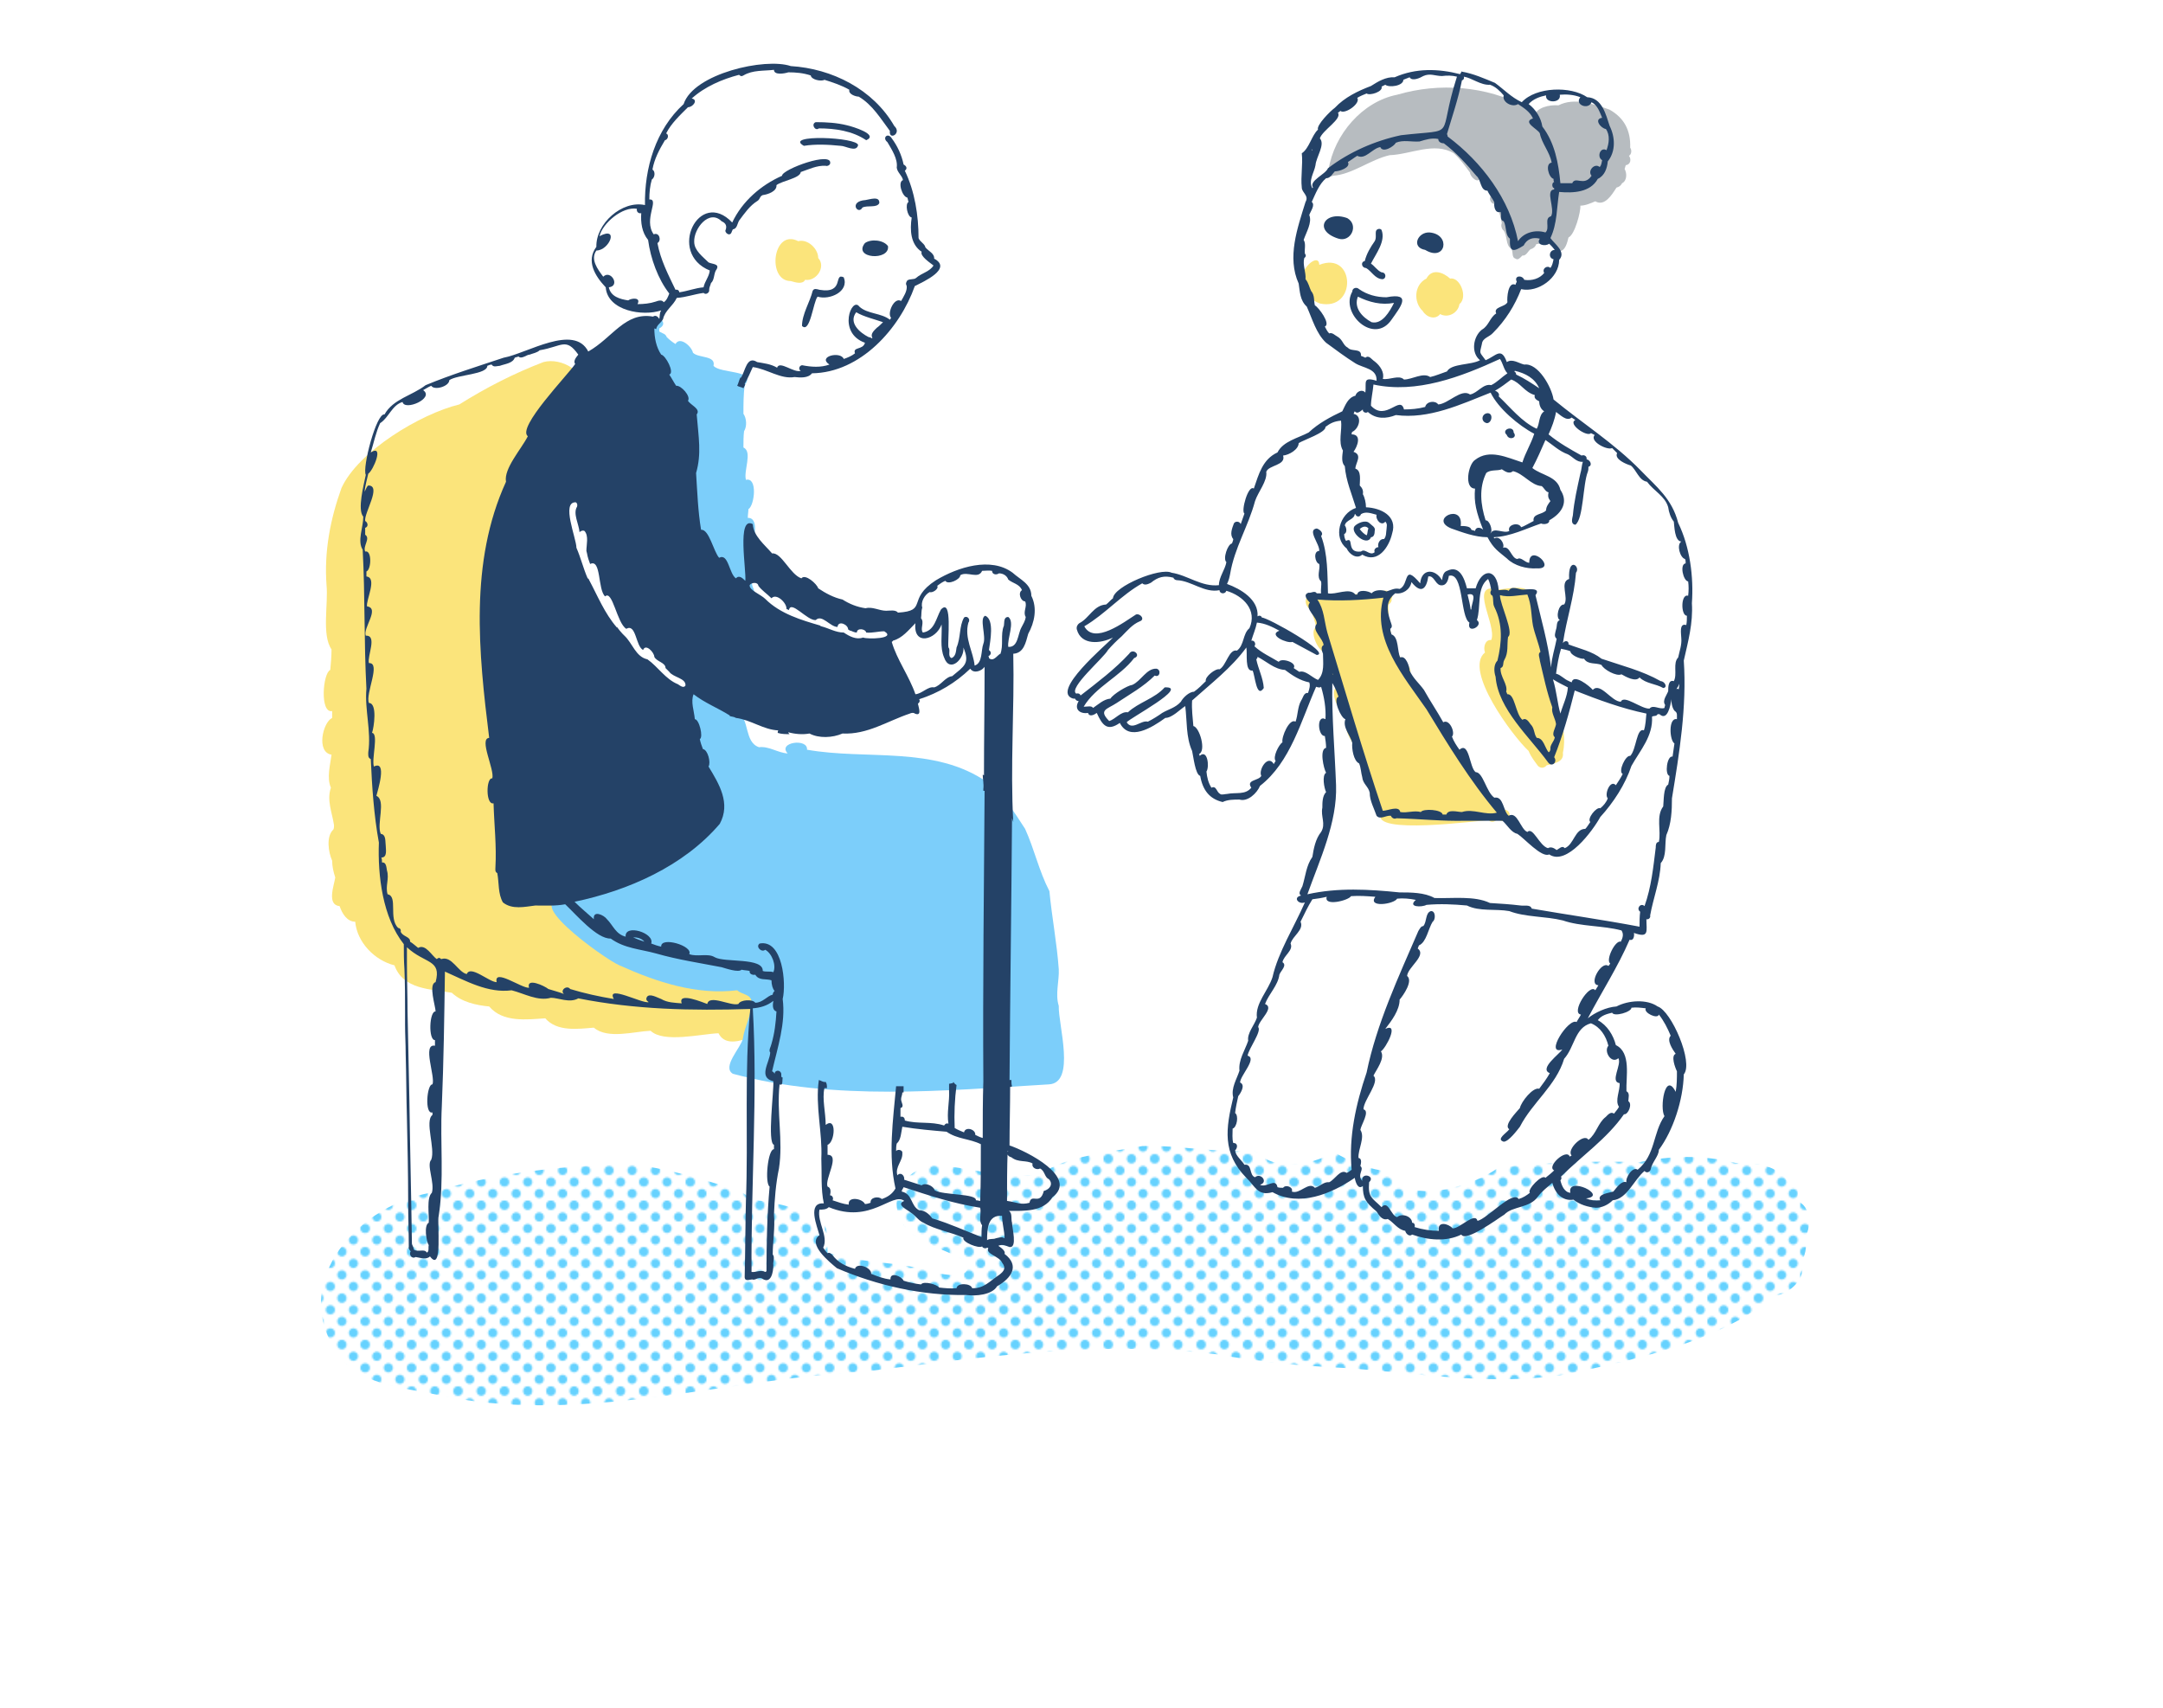 <?xml version="1.0" encoding="utf-8"?>
<!-- Generator: Adobe Illustrator 24.3.0, SVG Export Plug-In . SVG Version: 6.00 Build 0)  -->
<svg version="1.1" xmlns="http://www.w3.org/2000/svg" xmlns:xlink="http://www.w3.org/1999/xlink" x="0px" y="0px"
	 viewBox="0 0 347.1 274.1" style="enable-background:new 0 0 347.1 274.1;" xml:space="preserve">
<style type="text/css">
	.st0{fill:none;}
	.st1{fill:#66D2FF;}
	.st2{fill:#FFFFFF;}
	.st3{fill:url(#SVGID_1_);}
	.st4{fill:#FBE47B;}
	.st5{fill:#7CCEFA;}
	.st6{fill:#B7BCC0;}
	.st7{fill:#244267;}
</style>
<pattern  x="-517.8" y="-373.5" width="28.8" height="28.8" patternUnits="userSpaceOnUse" id="_x31_0_dpi_40_x25__3" viewBox="2.9 -31.7 28.8 28.8" style="overflow:visible;">
	<g>
		<rect x="2.9" y="-31.7" class="st0" width="28.8" height="28.8"/>
		<g>
			<path class="st1" d="M31.7,0c1.6,0,2.9-1.3,2.9-2.9c0-1.6-1.3-2.9-2.9-2.9c-1.6,0-2.9,1.3-2.9,2.9C28.8-1.3,30.1,0,31.7,0z"/>
			<path class="st1" d="M17.3,0c1.6,0,2.9-1.3,2.9-2.9c0-1.6-1.3-2.9-2.9-2.9c-1.6,0-2.9,1.3-2.9,2.9C14.4-1.3,15.7,0,17.3,0z"/>
			<path class="st1" d="M31.7-14.4c1.6,0,2.9-1.3,2.9-2.9s-1.3-2.9-2.9-2.9c-1.6,0-2.9,1.3-2.9,2.9S30.1-14.4,31.7-14.4z"/>
			<path class="st1" d="M17.3-14.4c1.6,0,2.9-1.3,2.9-2.9s-1.3-2.9-2.9-2.9c-1.6,0-2.9,1.3-2.9,2.9S15.7-14.4,17.3-14.4z"/>
			<path class="st1" d="M10.1-7.2c1.6,0,2.9-1.3,2.9-2.9c0-1.6-1.3-2.9-2.9-2.9c-1.6,0-2.9,1.3-2.9,2.9C7.2-8.5,8.5-7.2,10.1-7.2z"
				/>
			<path class="st1" d="M24.5-7.2c1.6,0,2.9-1.3,2.9-2.9c0-1.6-1.3-2.9-2.9-2.9c-1.6,0-2.9,1.3-2.9,2.9C21.6-8.5,22.9-7.2,24.5-7.2z
				"/>
			<path class="st1" d="M10.1-21.6c1.6,0,2.9-1.3,2.9-2.9c0-1.6-1.3-2.9-2.9-2.9c-1.6,0-2.9,1.3-2.9,2.9
				C7.2-22.9,8.5-21.6,10.1-21.6z"/>
			<path class="st1" d="M24.5-21.6c1.6,0,2.9-1.3,2.9-2.9c0-1.6-1.3-2.9-2.9-2.9c-1.6,0-2.9,1.3-2.9,2.9
				C21.6-22.9,22.9-21.6,24.5-21.6z"/>
		</g>
		<g>
			<path class="st1" d="M2.9,0c1.6,0,2.9-1.3,2.9-2.9c0-1.6-1.3-2.9-2.9-2.9C1.3-5.8,0-4.5,0-2.9C0-1.3,1.3,0,2.9,0z"/>
			<path class="st1" d="M2.9-14.4c1.6,0,2.9-1.3,2.9-2.9s-1.3-2.9-2.9-2.9c-1.6,0-2.9,1.3-2.9,2.9S1.3-14.4,2.9-14.4z"/>
		</g>
		<g>
			<path class="st1" d="M31.7-28.8c1.6,0,2.9-1.3,2.9-2.9c0-1.6-1.3-2.9-2.9-2.9c-1.6,0-2.9,1.3-2.9,2.9
				C28.8-30.1,30.1-28.8,31.7-28.8z"/>
			<path class="st1" d="M17.3-28.8c1.6,0,2.9-1.3,2.9-2.9c0-1.6-1.3-2.9-2.9-2.9c-1.6,0-2.9,1.3-2.9,2.9
				C14.4-30.1,15.7-28.8,17.3-28.8z"/>
		</g>
		<g>
			<path class="st1" d="M2.9-28.8c1.6,0,2.9-1.3,2.9-2.9c0-1.6-1.3-2.9-2.9-2.9c-1.6,0-2.9,1.3-2.9,2.9C0-30.1,1.3-28.8,2.9-28.8z"
				/>
		</g>
	</g>
</pattern>
<g id="レイヤー_1">
</g>
<g id="作業レイヤー">
	<path class="st2" d="M289.5,198.9c1.2-1.7,1.2-5.5-1.2-6.2c0.4-1.1,0.4-2.8-1.2-2.7c-1.6-3.1-5.5-3.5-8.6-3.4
		c-4.3-1.1-8.6-1.2-12.9-0.5c0.3-0.6,0.7-1.2,0.7-1.8c2.3-3.1,3.9-8,4-12.1c1.6-1.9-2-10.2-4.2-10.9c-1.7-1.2-4.7-1-6.6,0
		c-1.6,0.1-3.5,1-4.6,1.9c2.2-4.2,4.8-8.2,6.7-12.6c0.6,0.2,0.8-0.5,0.7-1.1c2.5,0.9,2-0.3,2-2.2c0.4,0.1,0.7-0.3,0.6-0.6
		c0.5-2.8,1.6-5.5,1.7-8.4c1-1.1,0.6-3.1,0.9-4.5c0.8-1.8,0.9-3.9,0.9-5.9c1.2-7.3,2.4-14.7,1.9-22.1c0.7-3.1,1.5-6,1.3-9.2
		c0.3-4.2-0.3-9-2.2-12.9c-1-3.9-3.5-5.8-6-8.4c-4.3-4.4-9.4-7.6-14-11.4c-0.3-2-2.5-5.9-4.7-5.6c-0.9-0.2-1.9-1-2.8-0.4
		c-0.9-2.5-1.7-1-3.4-0.3c-1-1.4-1-0.9-0.6-2.6c0.1-1,1.2-1.1,1.8-1.8c2-2,3.5-4.4,4.5-7c2.7,0.6,6.1-1.8,6.1-4.7
		c0.4-0.4,0.4-0.8,0.3-1.2c0.6-0.4,0.9-1.5,1.1-2.1c1-0.4,2-4.2,1.9-5.1h0c0,0,0,0,0,0c0,0,0,0,0,0v0c0.8,0,1.7-0.4,2.4-0.7
		c1.5,0.9,2.7-1.1,3.4-2.2c0.4-0.1,0.7-0.3,0.9-0.7c0.8-0.4,0.8-1.6,0.4-2.3c0,0,0,0,0,0c0,0,0,0,0,0c0.1-0.2,0.1-0.4,0.2-0.6
		c0,0,0,0,0,0c0,0,0,0,0,0c0.8-0.1,0.9-1,0.5-1.5c0.4-0.2,0.5-0.9,0.2-1.3c0,0,0,0,0,0c0.1-2.8-1-4.8-3.3-6.1
		c-0.3-0.1-0.5-0.2-0.8-0.3c-0.5-1.1-1.3-2-2.6-2.1c-2.6-1.8-8.2-1.7-10.5,0.8c-1.7-0.8-2.8-2-4.3-3.1c-1.7-0.7-3.5-1.5-5.3-1.8
		c0,0,0-0.1,0-0.1c-0.1,0.2-0.2,0.3-0.3,0.5c-3.5-0.9-7.1-1-10.5,0.5c-1.4-0.1-2.7,0.7-3.8,1.4c-2.1,0.8-4.2,1.8-5.8,3.5
		c-0.7,0.5-3,2.8-2.7,3.5c-1,0.9-1.4,3-2.6,3.8c0.2,1.8-0.2,3.7,0,5.5c0,0.8,1.2,1.3,0.6,2.3c-1.3,4.2-3,8.9-1.1,13.1
		c0.2,1.3,0.2,2.7,1.3,3.7c0.9,2,1.5,4.3,3.1,5.8c1.5,1.1,3.1,2.3,4.7,3.3c1.3,0.8,3.5,0.8,3.4,2.8c-2.3-0.7-1.6,0.3-1.8,1.9
		c-0.5-0.6-1.4-0.2-1.6,0.5c-1.2,0.3-1.6,1.5-2.1,2.5c-1.9,0.9-3.8,1.9-5.4,3.4c-1.7,0.9-4.1,1.4-5,3.2c-2.4,1.1-3,3.5-3.8,5.8
		c-0.9-0.7-2.1,3.7-1.5,4c-0.2,0.6-0.4,1.1-0.6,1.7c-0.2-0.5-0.9-0.5-1.1-0.1c-0.3,0.8-0.7,1.8-0.1,2.5c0,0.2-0.1,0.4-0.2,0.7
		c-0.7,0.1-1.5,2.5-0.9,3c-0.2,1.2-1.2,2.4-1.2,3.7c-2.8,0.3-5-1.6-7.6-2c-1.8-0.9-9.3,2.2-9.4,4.1c-0.4,0.3-0.7,0.7-1.1,1
		c-2,0.1-2.7,2.2-4.3,3c-0.3,0.2-0.5,0.6-0.4,1c0.7,2.6,3.8,2.3,5.8,1.3c-1.1,1.6-10.1,9-6.4,10.2c0.1,0,0.2,0,0.3,0
		c0.1,0.2,0.3,0.4,0.6,0.4c-0.8,1.3,0.2,2.1,1.5,1.9c0.2,0.7,1,0.3,1.4,0c0.9,2,1.7,3,3.7,1.6c1.5,3,5.1,0.8,7.3-0.8
		c1.1,0,2.4-1.4,3.2-1.9c0.3,2.4,0.1,5,1.1,7.2c0.2,0.8,0.5,3.8,1.3,4c0.4,2.3,1.5,3.7,3.6,4.2c0.8-0.4,1.8-0.4,2.7-0.4
		c1.3,0.4,2.8-1,3.3-2.2c4.9-3.8,6.6-10.5,9-15.9c0.3,0.1,0.6,0.2,0.8,0c0.5,1.7,0.8,3.4,0.7,5.2c-1.5-0.8-1.2,2.8-0.1,2.7
		c0.1,0.6,0.2,1.3,0.2,1.9c-1.1,0.2-0.4,3.3,0,4c-0.7,0.4-0.3,2.5,0,3.1c-0.6,0.6-0.6,1.7-0.6,2.5c-0.3,1.4,0.6,2.6-0.2,3.9
		c-0.9,1.1-1.2,2.7-1.4,4c-1,1.4-1.1,3.1-1.6,4.7c-0.2,0.5-0.8,1.2-0.2,1.5c-1.4,0.3-0.4,1.5,0.6,1.1c-1.7,3.9-4.3,8-5.2,12
		c-0.7,2.2-2.8,4.2-2.5,6.5c-0.4,1.2-1.6,2.5-1.4,3.7c-0.5,1.5-1.6,3.1-1.4,4.8c-0.4,1.3-1.4,2.8-1,4.3c-0.7,3.3-1.3,6.1-0.5,8.7
		c-4.8-0.1-9.6-0.9-14.4-0.8c-4.7,0.9-10.5,1.4-14.9,3.6c-1.9-1.8-5.2-3.4-6.7-3.9c0-3,0.1-6.1,0.1-9.1c2.2-0.1,4.4-0.3,6.5-0.4
		c4.4-0.3,1.5-9.7,1.6-12.8c-0.6-1.9,0.1-4,0-5.9c-0.3-4.2-1.1-8.3-1.5-12.5c-1.7-3.3-2.4-6.7-3.9-10c-0.7-1.2-1.5-2.3-2.2-3.3
		c-0.3-8.2,0.3-16.5,0.1-24.7c1.7-0.1,2-1.8,2.4-3.2c1-1.8,1.5-4.1,0.5-6.1c0-1.9-1.8-2.6-3-3.7c-3.5-2.6-8.8-0.9-12.3,1.2
		c-4.8,3.1-1.2,4.9-6.1,5.2c-0.4-0.5-1.3-0.3-1.9-0.3c-1.1,0-2.2-0.7-3.3-0.4c-1.4-0.2-2.6-0.7-3.7-1.4c-1.4-0.3-2.7-1-3.9-1.8
		c-0.2-0.7-2.1-2.4-2.7-1.6c-1.8-0.6-3.2-4.2-4.7-4c-0.9-1-2.1-2.1-2.7-3.3c0.2-1.2,0-2.5-1.1-2.4c0-0.5,0.1-1,0.1-1.4c0,0,0,0,0,0
		v0c1-0.6,1.5-5.2-0.4-4.7c-0.4-1.5,1.1-4.5-0.4-5.2c0-0.9,0-1.8,0.1-2.6c0.5-0.8,0.4-2.1-0.1-2.8c0-1.5,0-3.1,0.2-4.6c0,0,0,0,0,0
		c0,0,0,0,0,0c0.4-0.5,0.5-0.9,0.3-1.2c0.3-0.6,0.6-1.3,0.9-1.9c2.3,0.3,4.5,2,6.7,1.6c0.9,0.1,2.2,0.2,2.8-0.6
		c7.8-0.1,14.1-7.2,16.5-14c1.4-0.7,6.1-2.8,3.1-4.4c0.1-0.8-0.9-1.2-1.4-1.8c-0.1-0.6-0.9-0.9-1.1-1.5c0-3.6-0.6-7.5-2.2-10.8
		c0.5-0.4,0.2-0.8-0.2-1c-0.3-1.5-1-3-1.9-4.2c-0.1-0.2-0.3-0.3-0.4-0.3c0-0.1,0-0.2,0-0.3c0.5,0,1.1-0.8,0.2-1.6
		c-3.4-5.9-10-9.2-16.6-9.6c-4.1-1.4-15.6,1.2-17.2,6.1c-4.5,4.1-6.3,10.3-6.2,16.2c-3.7-0.8-7.9,3-7.8,6.7
		c-1.7,2.3-0.2,4.7,1.5,6.5c0.3,3.8,6,4.7,8.9,3.7c-0.3,0.5-0.2,0.9-0.3,1.4c-0.2-0.4-0.6-0.7-1-0.4c-4.5-0.8-6.5,3.4-10.4,5.6
		c-2.3-4.5-9.8,0.3-13.6,1c-4.2,1.4-8.4,2.7-12.5,4.4c-2.2,1.7-5.2,2.2-6.6,4.7c-1-0.2-2.5,4.7-2.9,7.6c-1.5,1.5-2.7,3-3.4,4.6
		c-1.8,5-2.8,10.2-2.4,15.6c0.3,3-0.8,8,0.8,10.3c0,1.1-0.1,2.2-0.2,3.3c-1.2,0.5-1.7,7,0.3,6.6c0,0.4,0,0.7,0,1.1
		c-1.5,0.7-2.6,5.5-0.1,5.9c-0.2,1.6-0.8,3.7-0.1,5.3c-0.7,2,0.2,4,0.5,6c0,0.2,0,0.5-0.1,0.7c-1.2,1.1-0.8,3.7-0.2,5
		c0,0.9,0.2,1.8,0.5,2.7c-0.2,1.3-1.4,4.4,0.7,4.6c0.4,1.2,1.2,2.5,2.5,2.5c0.3,3.3,3.1,6.2,6.3,7c0.2,0.7,0.6,1.3,1,1.7
		c0,1.8,0.1,3.7,0.1,5.5c0,0.6,0,1.2,0,1.7c0,0,0,0,0,0v0c0,1.5,0.1,3.2,0.1,4.7c0.1,3.4,0.1,6.9,0.2,10.3c0.1,4.4,0.2,8.9,0.2,13.3
		C54.5,196.3,46.5,208,55,218.4c3.6,3.8,9.6,4.3,14.5,5.3c23.1,5.2,46.1-2.4,69.1-3.6c18.7-2.3,37.5-5.1,56.4-2.8
		c6.8,1.2,13.6,1.9,20.5,2.2c11.9,0.8,24,3,35.9,1c11.4-2.5,24.2-5.1,33.4-12.6c2.3-0.3,5-2.8,4.2-5.2
		C289.5,201.5,290.2,200.1,289.5,198.9z M119.7,191.8c-0.6-0.6-1.6-0.8-2.4-1.1c-5-1.6-10.1-3.1-15.3-3.8
		c-10.6-0.1-21.4,1.2-31.6,4.1c0.2-4.5-0.1-9.1,0.1-13.7c0.2-6,0.3-12,0.5-18.1c0.6,0.1,1.2,0.2,1.7,0.3c1.6,1.5,3.9,2,6,2.2
		c2.2,2.6,6,2.1,9,1.9c1.9,2.2,5.3,1.7,7.8,1.5c2.2,1.9,6.5,0.6,9.1,0.5c2.1,2,8.1,0.5,10.9,0.4c0.6,1.4,2,1.5,3.6,1
		c-0.4,1.5-3.3,4.4-1.6,5.5c0.7,0.2,1.5,0.4,2.2,0.6C119.8,179.2,119.9,185.6,119.7,191.8z M130.6,196c0,0-0.1,0-0.1,0c0,0,0,0,0,0
		l0,0c-0.2-0.1-0.4-0.1-0.6-0.2c-1.2-1.7-3.4-2.4-5.6-2.8c0.1-1.9,0.3-3.7,0.7-5.6c0.7-4.5-0.4-9,0.1-13.5c0,0,0,0,0.1,0
		c0,0,0.1,0,0.1,0c1.9,0.3,3.8,0.5,5.7,0.7c-0.2,3.7,0.7,7.4,0.5,11.1c0.1,2.4-0.1,4.9,0.4,7.2C130.1,192.9,130.2,194.5,130.6,196z
		 M157.4,182.6c-0.4-0.1-0.8-0.3-1.2-0.5c0.1-0.9-1.6-1.4-1.8-0.4c-0.5-0.2-1-0.4-1.5-0.7c-0.1-2.1,0-4.1,0.2-6.1
		c1.5-0.1,2.9-0.1,4.4-0.2C157.4,177.4,157.4,180,157.4,182.6z M157.8,124.6c-0.1,0-0.1-0.1-0.2-0.1c0,0.1,0,0.3,0,0.4
		c-8.3-5.2-18.8-3-28.1-4.7c0.2-1.9-4.8-1.2-3.1,0.6c-1.6-0.1-3-1.2-4.6-1c-1.7-0.6-1.7-2.6-2.3-4.2c1.8,0.6,3.5,1.6,5.4,1.7
		c-0.1,0.1-0.1,0.3-0.1,0.4c0.6,0.2,1.3,0.2,1.9,0.2c-0.1-0.1-0.2-0.2-0.2-0.3c1.1,0.3,2.3,0.4,3.4,0.2c1.5,0.8,3.7,0.7,5.3,0
		c4,0.2,7.2-2,10.8-3.2c0.2-0.1,0.6-0.2,0.8,0c1.2,0.5,0.6-1,0.5-1.6c0.2-0.1,0.4-0.4,0.2-0.7c3.1-1,5.8-2.6,8.2-4.9
		c0.6,0.9,1.9,0.3,2.3-0.3C157.8,112.9,157.8,118.8,157.8,124.6z M243.3,60.1c0-0.2-0.1-0.4-0.3-0.5c0,0,0.1,0,0.1,0
		c1.7,0.4,3.2,1.2,3.9,2.8C245.8,61.4,244.6,60.7,243.3,60.1z"/>
	<g>
		<pattern  id="SVGID_1_" xlink:href="#_x31_0_dpi_40_x25__3" patternTransform="matrix(0.257 0 0 0.257 -5316.059 -5263.06)">
		</pattern>
		<path class="st3" d="M289.5,198.9c1.2-1.7,1.2-5.5-1.2-6.2c0.4-1.1,0.4-2.8-1.2-2.7c-1.6-3.1-5.5-3.5-8.6-3.4
			c-5.2-1.3-10.3-1.2-15.5-0.1c-7.5-0.3-15,0.1-22.5,0.8c-3.8,3-15,6.5-17.5,0.7c-3.2-0.3-6.1-1.5-8.9-3.1
			c-3.9,2.1-9.4,3.2-12.8-0.3c-6,0.5-12-0.9-18-0.7c-5.3,1-11.9,1.5-16.4,4.5c-5.9,1-11.5-1.3-17.3-1.4c-6.9,1.2-7.9,9.5-1.1,12.2
			c1.4,1.2,7.3,2.6,6.8,4.3c-0.5,1.8-3.8,0.9-5,0.8c-5.7-2-11.5-1.4-17.5-3.3c-0.1-1.5,0.4-6-2.2-4.9c0,0,0,0,0,0c0,0,0,0,0,0
			c-0.2-0.1-0.4-0.1-0.6-0.2c-2.1-2.9-6.7-2.7-9.9-3.7c-0.6-0.9-1.8-1.1-2.7-1.5c-5-1.6-10.1-3.1-15.3-3.8
			c-11.1-0.1-22.5,1.3-33.1,4.5c-12.4,2.3-23.4,15.5-13.9,27c3.6,3.8,9.6,4.3,14.5,5.3c23.1,5.2,46.1-2.4,69.1-3.6
			c18.7-2.3,37.5-5.1,56.4-2.8c6.8,1.2,13.6,1.9,20.5,2.2c11.9,0.8,24,3,35.9,1c11.4-2.5,24.2-5.1,33.4-12.6c2.3-0.3,5-2.8,4.2-5.2
			C289.5,201.5,290.2,200.1,289.5,198.9z"/>
		<path class="st4" d="M125,164.1c9.3-5.2,4.5-16.7-3.3-20.5c-4-3.2-6.9-8-12-9.7c-9.8-3.5-15.7-4.6-18.3-16
			c-1.7-4-2.5-8.2-3.1-12.5c-1.5-5.5-3-11.1-3.7-16.8c0.2-9.2,6-17.3,9.1-25.7c0.5-3.2-3.6-5.6-6.5-4.8c-4.7,1.8-9.2,4.1-13.5,6.8
			c-6.2,1.5-16.2,7.5-18.9,13.4c-1.8,5-2.8,10.2-2.4,15.6c0.3,3-0.8,8,0.8,10.3c0,1.1-0.1,2.2-0.2,3.3c-1.2,0.5-1.7,7,0.3,6.6
			c0,0.4,0,0.7,0,1.1c-1.5,0.7-2.6,5.5-0.1,5.9c-0.2,1.6-0.8,3.7-0.1,5.3c-0.7,2,0.2,4,0.5,6c0,0.2,0,0.5-0.1,0.7
			c-1.2,1.1-0.8,3.7-0.2,5c0,0.9,0.2,1.8,0.5,2.7c-0.2,1.3-1.4,4.4,0.7,4.6c0.4,1.2,1.2,2.5,2.5,2.5c0.3,3.3,3.1,6.2,6.3,7
			c1.4,3.9,5.8,3.8,9.2,4.4c1.6,1.5,3.9,2,6,2.2c2.2,2.6,6,2.1,9,1.9c1.9,2.2,5.3,1.7,7.8,1.5c2.2,1.9,6.5,0.6,9.1,0.5
			c2.1,2,8.1,0.5,10.9,0.4C117,169.2,122.8,165.1,125,164.1z"/>
		<path class="st5" d="M169.9,161.4c-0.6-1.9,0.1-4,0-5.9c-0.3-4.2-1.1-8.3-1.5-12.5c-1.7-3.3-2.4-6.7-3.9-10
			c-1.8-2.8-3.4-5.3-6.1-7.5c-8.5-5.9-19.3-3.5-28.9-5.2c0.2-1.9-4.8-1.2-3.1,0.6c-1.6-0.1-3-1.2-4.6-1c-2.4-0.8-1.5-4.6-3.4-5.6
			c2.1-3.4-4.2-1.1-5.5-2.8c-0.2-0.8-1.5-0.9-1.9-0.3c0,0,0,0,0,0c0,0,0,0,0,0c-4-4.1,0.4,13.2,2.1,13.4c0.6,1.2,1,2.7,2.1,3.5
			c-0.3,1.5-0.6,3.1-1.7,4.3c0,0,0,0,0,0c0,0,0,0,0,0c-1.3-0.9-5.1,2.4-4.9,3.9c0,0,0,0,0,0c0,0,0,0,0,0c-0.7,0.4-1.4,0.8-2.1,1.2
			c-1.4-1.1-3.2,1.2-4.2,2.1c-1,0.6-2.1,1.2-3.1,1.7c-1.3,0-2.2,1.3-3.5,1.6c-0.6-0.6-1.2,0-1.6,0.4c0,0,0,0,0,0c0,0,0,0,0,0
			c-0.8,0.2-2.5,0-2.3,1.3c0,0,0,0,0,0c0,0,0,0,0,0c-9.8-1.5,5.2,9.3,7.6,10.3c6,2.7,12.4,4.8,18.9,4c0.7,0.7,2.2,0.6,2.3,1.8
			c0.1,2-1.1,3.9-1.4,6c-0.3,1.4-3.4,4.5-1.6,5.6c16.3,4.4,33.9,2.7,50.7,1.7C172.7,173.8,169.8,164.4,169.9,161.4z"/>
		<path class="st5" d="M109.5,62.9c-0.5,3.9-0.3,8.2,0.5,11.9c0.5,6-0.2,8.9,3.8,14.1c1.6,1.7,2.9,4.1,5.2,4.9
			c-0.2,2.7,2.8,2.2,1.8,0.4c-0.7-1.8,1.4-4.8-0.3-5.6c0-0.5,0.1-1,0.1-1.5c0.6-0.9,1.1-4.1-0.6-4c0-0.5,0.1-1,0.1-1.4c0,0,0,0,0,0
			c0,0,0,0,0,0c1-0.6,1.5-5.2-0.4-4.7c-0.4-1.5,1.1-4.5-0.4-5.2c0-0.9,0-1.8,0.1-2.6c0.5-0.8,0.4-2.1-0.1-2.8c0-1.5,0-3.1,0.2-4.6
			c0,0,0,0,0,0c0,0,0,0,0,0c2-2.5-3.9-1.8-5-3.1c0.4-1.7-2.4-1.2-3.3-2.1c-0.2-1-2.1-2.7-2.8-1.4c0,0,0,0,0,0c0,0,0,0,0,0
			c-0.5-0.3-1-0.7-1.4-1.1c-0.1-0.3-0.4-0.6-0.7-0.6c0,0,0.1,0,0.1,0c0,0-0.1,0-0.1,0c0,0,0,0,0.1,0c-0.2-0.1-0.4-0.2-0.6-0.3
			c0-0.2,0-0.3,0-0.5c0,0,0,0,0,0c0,0,0,0,0,0c1.7-0.9-0.5-2.5-1.4-1.1C102.9,56.1,106.4,60.2,109.5,62.9z"/>
		<path class="st4" d="M128.1,38.7c-4.1-2.1-5.1,6.4-1.2,6.4c0.7,0.2,1.9,0.6,2.3-0.2c1.8,0.3,3.4-2.1,2.1-3.5
			C131.3,39.9,129.6,38.3,128.1,38.7z"/>
		<path class="st4" d="M211.8,48.7c6,1.3,5.7-8.5-0.1-6.2C211.7,39.6,205.1,46,211.8,48.7z"/>
		<path class="st4" d="M228.3,49.9c0.6,1,2,1.5,2.8,0.5c1.3,0.7,2.9-0.2,3.1-1.6c1.4-1.1,0.1-4.4-1.5-4.1c-1.1-1-2.9-1.7-3.8,0
			C226.9,45.7,226.8,48.5,228.3,49.9z"/>
		<path class="st4" d="M246.8,122.9c0.4,0.4,1,0.4,1.4-0.1c1.2-0.3,2.8-0.5,2.6-2c0.5-2.3,0-4.7-0.7-7c-1.4-5.9-3.7-12-4.5-18.2l0,0
			c-0.1-2-3.8-1.1-5.1-1c-5.1-1.4-0.2,5.7-1.2,8.1c-1-0.1-1.3,1.2-1,2c-3.5,2.8,4.5,13.5,7,15.8
			C245.7,121.5,246.3,122.2,246.8,122.9z"/>
		<path class="st4" d="M241.3,129.9c-0.5-0.1-0.9-0.1-1.4-0.1c-4.4-7.3-8.9-14.6-13.7-21.6c0.7-1.2-1.3-2.1-1.7-3.1
			c-1.4-2.5-1.7-5.3-1.7-8.1c0.3-0.1,0.6-0.6,0.5-0.9c0.6-1.2-1.3-1.8-1.9-0.9c-3.4,0.1-6.8,0.2-10.2,0.7c-1.5-1.4-2.4,1-0.9,1.9
			c0.4,0.9,0.7,1.9,0.9,2.8c-1.1,0.7,0.2,3.6,1.2,4c0.1,0.3,0.2,0.6,0.3,0.8c0,1.3,0.3,3.3,1.5,3.9c0.1,0.3,0.2,0.7,0.3,1
			c-1.2,0.5,0.3,4.2,1.4,4.2c0.2,0.5,0.3,0.9,0.5,1.4c-1,0.8,0.5,3.4,1.3,4c1.2,3.6,2.4,7.2,3.9,10.7c-1.5,3.4,15.3,1.1,17.3,1
			c0.3,0.4,0.9,0.3,1.2,0c0.2,0,0.4,0,0.5,0C242.2,132.4,243,130,241.3,129.9z"/>
		<path class="st6" d="M249.3,39.5C249.3,39.5,249.3,39.5,249.3,39.5C249.3,39.5,249.3,39.5,249.3,39.5c0,0.5,0.4,0.8,0.9,0.8
			c1,0,1.3-1.4,1.5-2.2c1-0.4,2-4.2,1.9-5.1h0c0,0,0,0,0,0c0,0,0,0,0,0v0c0.8,0,1.7-0.4,2.4-0.7c1.5,0.9,2.7-1.1,3.4-2.2
			c0.4-0.1,0.7-0.3,0.9-0.7c0.8-0.4,0.8-1.6,0.4-2.3c0,0,0,0,0,0c0,0,0,0,0,0c0.1-0.2,0.1-0.4,0.2-0.6c0,0,0,0,0,0c0,0,0,0,0,0
			c0.8-0.1,0.9-1,0.5-1.5c0.4-0.2,0.5-0.9,0.2-1.3l0,0c0,0,0,0,0,0c0.1-2.8-1-4.8-3.3-6.1c-2.5-0.9-5.7-2-8.2-0.7
			c-1.5-0.1-3.5,0.3-4,1.8c-0.1,0-0.1-0.1-0.2-0.1c0.4-0.4,0.1-0.8-0.5-1.2c-0.1-0.3-0.4-0.4-0.7-0.3c-6.2-3.3-13.7-3.9-20.5-1.9
			c-5.6,1.1-10.1,6.4-11,12c0,0.1-0.1,0.3,0,0.4c-0.1,0.4,0.3,0.9,0.7,0.6c0,0,0,0,0,0c0,0,0,0,0,0c0,0,0,0,0,0c0,0,0,0,0,0
			c3.1-0.2,6-2.6,9.1-3.3c0,0,0,0,0,0c3.3-0.1,7.2-2.2,10.3-0.3c1,0.9,1.8,2,2.6,3.1c0,0.7,1.4,1.9,1.6,0.8c0.8,0.9,1.4,1.9,1.7,3
			c-0.3,0.5,0.1,1.3,0.7,1.2c0.6,0.9,0.9,2,1.1,3.1c-0.2,0.4,0,1,0.3,1.2c0.6,0.8,0.3,2.4,1.2,2.9c0.4,0.5,0,1.4,0.7,1.6
			c0.4,0.3,0.7-0.1,1.1-0.5c0.6,0.1,0.9-0.7,1.3-1c0.4-0.1,0.8-0.4,0.9-0.8c0.7-0.2,1.4-0.1,2.1-0.1
			C248.8,39.2,249.1,39.4,249.3,39.5L249.3,39.5z"/>
		<g>
			<path class="st7" d="M223.3,51.3c1.4-2,3.4-4.4-0.8-3.6c-1.6,0-3.1-0.4-4.4-1.3c-0.4-0.4-1.1-0.2-1.1,0.4
				C215,50.3,220.5,55.4,223.3,51.3z M220.1,51.7c-1.5-0.8-2.9-2.3-2.2-4.1c1.8,0.9,3.8,1.4,5.8,1C223,50,221.8,52.1,220.1,51.7z"/>
			<path class="st7" d="M228.7,40.1c3.3,2,4.2-2.5,0.7-2.8C227.5,37.2,226.4,39.7,228.7,40.1z"/>
			<path class="st7" d="M216.2,35c-3.6-1.3-5.6,2-1.4,3.3C216.8,38.9,218.1,36.1,216.2,35z"/>
			<path class="st7" d="M219.2,43c0.9,0.5,1.4,1.7,2.6,1.8c0.7,0,0.7-1.1-0.1-1.1c-0.7-0.3-1.1-1-1.7-1.4c0.8-1.6,2.4-3.6,1.7-5.4
				c-0.2-0.3-0.8-0.2-0.9,0.2c-0.1,0.5,0.1,1.1-0.2,1.6c-0.7,1-1.3,2-1.6,3.2C218.3,42,218.5,43,219.2,43z"/>
			<path class="st7" d="M238.6,67.9c0.8,0,1.1-1.6,0.1-1.6C237.7,66.4,237.6,67.7,238.6,67.9z"/>
			<path class="st7" d="M241.8,69.8c0.3,0.9,1.8,0.5,1.1-0.4C242.9,68.2,240.8,68.9,241.8,69.8z"/>
			<path class="st7" d="M172.2,112.1c0.1,0,0.2,0,0.3,0c0.1,0.2,0.3,0.4,0.6,0.4c-0.8,1.3,0.2,2.1,1.5,1.9c0.2,0.7,1,0.3,1.4,0
				c0.9,2,1.7,3,3.7,1.6c1.5,3,5.1,0.8,7.3-0.8c1.1,0,2.4-1.4,3.2-1.9c0.3,2.4,0.1,5,1.1,7.2c0.2,0.8,0.5,3.8,1.3,4
				c0.4,2.3,1.5,3.7,3.6,4.2c0.8-0.4,1.8-0.4,2.7-0.4c1.3,0.4,2.8-1,3.3-2.2c4.9-3.8,6.6-10.5,9-15.9c0.3,0.1,0.6,0.2,0.8,0
				c0.5,1.7,0.8,3.4,0.7,5.2c-1.5-0.8-1.2,2.8-0.1,2.7c0.1,0.6,0.2,1.3,0.2,1.9c-1.1,0.2-0.4,3.3,0,4c-0.7,0.4-0.3,2.5,0,3.1
				c-0.6,0.6-0.6,1.7-0.6,2.5c-0.3,1.4,0.6,2.6-0.2,3.9c-0.9,1.1-1.2,2.7-1.4,4c-1,1.4-1.1,3.1-1.6,4.7c-0.2,0.5-0.8,1.2-0.2,1.5
				c-1.4,0.3-0.4,1.5,0.6,1.1c-1.7,3.9-4.3,8-5.2,12c-0.7,2.2-2.8,4.2-2.5,6.5c-0.4,1.2-1.6,2.5-1.4,3.7c-0.5,1.5-1.6,3.1-1.4,4.8
				c-0.4,1.3-1.4,2.8-1,4.3c-1.2,5-1.8,8.9,2.1,12.9c1.4,1.3,1.8,3,4.2,2.3c4.3,2.4,9.4,0.3,13.2-2.3c0.1,0.6,0.5,2,1.3,1.3
				c0,1.9,0.4,2.6,2.2,4.1c0.4,0.6,0.9,1.5,1.8,1.2c1,0.6,1.6,1.7,2.8,1.9c0.1,0.5,0.7,1,1.1,0.6c2.5,0.9,5.5,1.2,7.9,0
				c0.7,1.3,5.9-2.6,6.9-3.2c1.3-1.4,4.1-1,5.4-2.9c0.7-0.9,1.5-1.5,2.3-2.2c0.4,1.6,1.6,3,3.4,2.7c1,0.8,2.3,1.2,3.6,1.3
				c1,0,2-0.5,2.7-1.2c2.3-0.2,3.4-3.3,5.1-4.7c0.3,0.4,0.9,0.2,1-0.3c0.2-1.1,1.3-2.1,1.3-3.1c2.3-3.1,3.9-8,4-12.1
				c1.6-1.9-2-10.2-4.2-10.9c-1.7-1.2-4.7-1-6.6,0c-1.6,0.1-3.5,1-4.6,1.9c2.2-4.2,4.8-8.2,6.7-12.6c0.6,0.2,0.8-0.5,0.7-1.1
				c2.5,0.9,2-0.3,2-2.2c0.4,0.1,0.7-0.3,0.6-0.6c0.5-2.8,1.6-5.5,1.7-8.4c1-1.1,0.6-3.1,0.9-4.5c0.8-1.8,0.9-3.9,0.9-5.9
				c1.2-7.3,2.4-14.7,1.9-22.1c0.7-3.1,1.5-6,1.3-9.2c0.3-4.2-0.3-9-2.2-12.9c-1-3.9-3.5-5.8-6-8.4c-4.3-4.4-9.4-7.6-14-11.4
				c-0.3-2-2.5-5.9-4.7-5.6c-0.9-0.2-1.9-1-2.8-0.4c-0.9-2.5-1.7-1-3.4-0.3c-1-1.4-1-0.9-0.6-2.6c0.1-1,1.2-1.1,1.8-1.8
				c2-2,3.5-4.4,4.5-7c2.7,0.6,6.1-1.8,6.1-4.7c1.2-1.3-0.8-2.6-1.4-3.5c1.1-2.3,1-4.9,1.4-7.4c2.2,0.2,5,0.1,6.2-2.1
				c1.1-0.5,1.5-1.7,1.6-2.8c1.3-1.6,1.2-3.9,0.3-5.7c-0.6-1.8-1.2-4.5-3.6-4.6c-2.6-1.8-8.2-1.7-10.5,0.8c-1.7-0.8-2.8-2-4.3-3.1
				c-1.7-0.7-3.5-1.5-5.3-1.8c0,0,0-0.1,0-0.1c-0.1,0.2-0.2,0.3-0.3,0.5c-3.5-0.9-7.1-1-10.5,0.5c-1.4-0.1-2.7,0.7-3.8,1.4
				c-2.1,0.8-4.2,1.8-5.8,3.5c-0.7,0.5-3,2.8-2.7,3.5c-1,0.9-1.4,3-2.6,3.8c0.2,1.8-0.2,3.7,0,5.5c0,0.8,1.2,1.3,0.6,2.3
				c-1.3,4.2-3,8.9-1.1,13.1c0.2,1.3,0.2,2.7,1.3,3.7c0.9,2,1.5,4.3,3.1,5.8c1.5,1.1,3.1,2.3,4.7,3.3c1.3,0.8,3.5,0.8,3.4,2.8
				c-2.3-0.7-1.6,0.3-1.8,1.9c-0.5-0.6-1.4-0.2-1.6,0.5c-1.2,0.3-1.6,1.5-2.1,2.5c-1.9,0.9-3.8,1.9-5.4,3.4c-1.7,0.9-4.1,1.4-5,3.2
				c-2.4,1.1-3,3.5-3.8,5.8c-0.9-0.7-2.1,3.7-1.5,4c-0.2,0.6-0.4,1.1-0.6,1.7c-0.2-0.5-0.9-0.5-1.1-0.1c-0.3,0.8-0.7,1.8-0.1,2.5
				c0,0.2-0.1,0.4-0.2,0.7c-0.7,0.1-1.5,2.5-0.9,3c-0.2,1.2-1.2,2.4-1.2,3.7c-2.8,0.3-5-1.6-7.6-2c-1.8-0.9-9.3,2.2-9.4,4.1
				c-0.4,0.3-0.7,0.7-1.1,1c-2,0.1-2.7,2.2-4.3,3c-0.3,0.2-0.5,0.6-0.4,1c0.7,2.6,3.8,2.3,5.8,1.3
				C177.5,103.5,168.5,111,172.2,112.1z M209.9,111.2c-0.7-0.1-0.8,0.8-1.1,1.2c-0.6,1.1-0.5,2.3-0.9,3.4c-1-0.6-2.3,2.5-2.1,3.3
				c-0.6,0.4-1.6,2.4-1.1,3c-0.1,0.2-0.2,0.3-0.3,0.5c-0.9-1.6-2.5,0.9-2,1.9c-0.4,0.8-2.5,0.6-1.6,1.9c-1,1.2-2.4,0.7-3.9,1
				c-0.3,0-0.9,0.2-1.1,0c-0.6-0.3-0.6-1.4-1.4-1c-0.5-0.8-0.7-1.6-0.8-2.6c0.5-0.7,0.2-3.7-1.1-2.5c0-0.1,0-0.2-0.1-0.3
				c1.2-0.5,0.1-4.3-0.9-4.5c-0.1-1.3-0.3-2.7-0.2-4.1c3-2.7,6.3-5.2,8.7-8.5c0.2,0.9-0.3,3.9,1,3.7c0.4,0.7,0.6,4.6,1.8,2.8
				c-0.1-1.6-0.9-3.1-1.2-4.6c0.1-0.1,0.2-0.2,0.2-0.4c1.4,0.7,2.7,2,4.4,2.1c1.2,0.9,2.4,1.7,3.9,2
				C210.3,110,210.1,110.6,209.9,111.2z M212.8,109.4C212.8,109.4,212.8,109.4,212.8,109.4C212.8,109.4,212.8,109.4,212.8,109.4
				C212.8,109.4,212.8,109.4,212.8,109.4z M213,101.5c-0.5-1.8-0.5-3.7-1.6-5.3c3.5,0.3,7.1,0.1,10.6-0.3
				c-1.9,6.7,3.3,12.7,6.9,17.9c3.4,5.6,7,11.5,11.3,16.6c-1.8,0.5-3.8-0.7-5.6-0.1c-0.7,0-2.2-0.5-2.5,0.4c-0.2,0-0.4,0-0.6,0
				c-0.1-0.8-3.1-1-3.5-0.4c-1.1-0.3-2.2,0.2-3.3,0c-0.2-1.1-2-0.2-2.8-0.2C218.7,120.6,215.9,111,213,101.5z M235.8,99.9
				c-0.5,2,2.4,0.5,1.2-0.4c0.7-2.1-0.1-5.2,1.8-6.6c0.3,0.6,0.4,1.2,0.5,1.8c-0.2,0.3-0.2,0.7,0.2,0.9c0.2,0.6,0,1.2,0.3,1.8
				c1.4,2.8,1.2,5.7,0.5,8.6c-0.6,0.6-0.6,1.7-0.3,2.6c0.4,5.2,5.5,9.7,8.4,13.7c0.6,0.9,1.6,0,1-0.8c1.4-3.5,2.4-7.1,3.3-10.7
				c3.8,1.5,7.6,2.9,11.5,3.7c-0.1,0.9-0.1,1.8-0.4,2.7c-1.2-0.5-1.2,3.1-2.2,4.1c-0.7-0.2-2,2.5-1.2,2.9c-0.3,0.6-0.7,1.2-1.1,1.8
				c-0.9-1-1.9,1.5-1.3,2.1c-0.2,0.6-0.7,1.2-1.2,1.6c-0.6-0.3-2.2,1.7-1.6,2.2c-0.3,0.4-0.5,0.8-0.8,1.1c-1.7,0-1.8,2.5-3.3,3.1
				c-0.4-0.5-0.9,0.1-1.3,0.3c-0.4-0.3-0.9-0.6-1.4-0.3c-1.4-0.4-2.4-3.5-3.3-2.6c-1.1-0.4-1.6-3.4-3-2.6c-0.9-0.7-0.8-3.2-2.3-2.9
				c-1.3-0.9-1.8-4.1-3-4.1c-1-0.7-1-5-2.6-3.6c-0.5-0.7-0.9-1.3-1.2-2.1c0.6-0.6-0.4-2.9-1.4-2.3c-1-1.8-2.1-3.4-3.1-5.2
				c-0.8-1.1-1.7-1.8-2.3-3.1c0-0.6-0.6-2.5-1.5-2.1c-0.5-0.9-0.2-3.3-1.4-3.7c-0.1-0.3-0.2-0.6-0.2-0.9c0.5-0.3,0.1-0.9,0-1.3
				c-0.6-1.8-0.7-3.2,0.8-4.4c1.2,0.2,2.4-0.6,2.6-1.8c1.5,1.9,2.4,1.2,2.7-0.9c0.9-0.2,1.1,1.2,1.9,1.4c1,0.2,1.3-0.8,1.4-1.5
				C234.9,91.7,234.3,99,235.8,99.9z M235.5,95.4c1.7-0.4,0.6,1.4,0.6,2.4c0,0-0.1,0-0.1,0C235.9,97,235.7,96.2,235.5,95.4z
				 M246,100.4c0.3,1.4,0.9,2.8,1.2,4.2c-0.5,0.3-0.1,1-0.1,1.4c0.6,2.5,1.1,5,2,7.5c-0.2,0.9,0.5,1.8,0.6,2.7
				c-0.1,0.7-0.8,1.6-0.2,2.1c-0.1,0.7-0.8,1.2-0.7,1.9c0,0.1-0.1,0.5-0.3,0.5c-0.6-0.7-0.8-2.3-1.9-2.3c-0.5-0.7-0.3-1.5-1-2.2
				c-0.3-0.4-0.7-1.1-1.3-0.7c-1.1-0.9-1.2-4.2-2.4-4.1c-0.1-0.1-0.1-0.3-0.2-0.4c0.3-1.2-1-2.4-0.9-3.8c0.6-0.2,0.3-0.8,0.6-1.3
				c0.7-1.2,0.4-2.4,0.6-3.7c1-0.7-1.3-5.2-1.3-6.7c1.4,0.4,2.9,0,4.4-0.1C245.8,97.1,245.7,98.8,246,100.4z M249.2,109
				c0.8,0.5,1.6,0.9,2.4,1.3c-0.1,1.5-0.8,2.8-1.2,4.2C249.9,112.8,249.8,110.9,249.2,109z M213.9,108.3
				C213.9,108.4,213.9,108.4,213.9,108.3c-0.1-0.1-0.1-0.2-0.1-0.3C213.8,108.1,213.9,108.2,213.9,108.3z M258.7,162.5
				c0.3,0.7,3.1-0.1,3.1-0.8c0.8-0.1,1.5,0,2.3,0.1c-0.4,0.7,1.9,1.8,2.1,1c0.8,1,1.4,2.2,1.9,3.4c-0.7,0.7,0.3,2.2,0.8,2.9
				c-0.8,0.3-0.1,2.2,0.2,2.8c0,1.1,0,2.2-0.2,3.3c-1.7-3.4-2.6,2.6-1.8,3.9c-1.9,2.7-1.4,6.2-4.3,8.6c-0.8-0.6-2,1.3-1.8,2
				c-0.8-0.3-1.6,0.9-2.1,1.5c-0.6,0.2-2.7,0.4-2.1,1.4c-0.8,0.1-1.6,0-2.3-0.3c3.7-0.4-3.1-3.7-2.5-0.9c-1-0.1-1.4-1.2-1.6-2
				c0.2-0.2,0.2-0.4,0.1-0.6c3.3-3.3,7.4-6.1,10.1-10c0.7,0.1,1.4-1.7,0.7-2.1c0-0.5,0.3-1.3-0.3-1.6c-0.1-2.3,0.8-6.2-1.7-7.4
				c-0.4-1.6-1.4-3.2-2.9-4C257,162.9,257.9,162.7,258.7,162.5z M260.1,151.1c-0.9-0.3-2.5,3-1.7,3.5c-0.1,0.2-0.2,0.3-0.3,0.4
				c-1.1-0.9-3.3,3-1.6,3.1c-0.2,0.3-0.3,0.5-0.5,0.8c-0.9-1.2-4,3.7-2.3,3.9c-0.2,0.4-0.5,0.8-0.7,1.2c-1.3-0.7-5.2,5.4-2.3,4.4
				c-0.4,0.7-3.8,3.1-2,3.8c-0.5,0.9-1.1,1.7-1.7,2.5c-1-0.3-2.9,2.1-3.1,3.1c-0.5,0.6-2.7,2.8-1.7,3.4c-0.4,0.6-2.2,1.6-0.9,2
				c0.8,0,2.2-1.9,2.6-2.4c2-3.9,5.8-6.6,7.1-10.9c1.7-1.9,1.7-5,4.3-5.7c1.5,0.6,2.4,2,2.8,3.6c-0.8,0.9,0.5,3,1.6,2
				c0.6,1-1.4,3.8,0.2,4c0.1,1.2-0.8,2.8-0.1,3.8c-0.2,0.4-0.5,0.7-0.8,1.1c-0.5-0.4-1,0.2-1.3,0.5c-1.3,1-1.5,2.7-2.8,3.7
				c-0.7-1.2-3.6,1.6-2.7,2.5c-0.1,0.1-0.2,0.1-0.3,0.2c-0.5-1.4-3.8,1.6-2.5,2.2c-0.4,0.4-0.9,0.8-1.4,1.2c-0.5-0.7-3,1.9-2.5,2.4
				c-0.5,0.4-1.1,0.8-1.8,1c-0.9-1.5-5.1,3.2-6.6,3.5c-0.4-1.5-2.9,1.3-4,1.2c-0.7-0.8-2.5-1.2-2.2,0.4c-1.3,0-2.6-0.2-3.9-0.6
				c0.1-0.3,0-0.7-0.4-0.7c0-1-1.6-1.6-2.4-0.9c-1-0.2-1.4-2.8-2.5-1.6c-1.5-1.5-2.2-1.5-2-4c1.1-1-1.3-1.7-1.1-0.2
				c-0.9-1.1,0.4-1.8-0.3-2.4c0.1-0.4,0.3-1.2-0.3-1.3c-0.1-1.4,1.1-3.3,0.3-4.5c0.1-0.8,1.6-3,0.5-3.3c0-1.5,2.7-4.4,1.6-5.4
				c0.5-1,1.9-2.8,1.2-3.9c0.8-0.5,3-4.7,0.7-3.6c1-1.3,2.3-3,2.3-4.7c0.6-0.7,2.2-3,1.2-3.8c0.1-1.4,3.2-3.3,1.7-4.4
				c0.1-0.2,0.1-0.3,0.2-0.5c1.2-0.5,1.5-2.7,2.2-3.8c0.5-0.3,0.5-1.8-0.3-1.7c-0.9,0.3-0.6,1.7-1.2,2.4c-0.4,0-0.6,0.5-0.8,0.8
				c-3.2,7.4-6.7,14.9-8.3,22.7c-1.7,5-2.9,10.3-2.4,15.6c-0.3,0.2-0.5,0.4-0.8,0.5c-1-0.7-1.9,1.1-2.8,1.5
				c-0.9-0.1-1.5,0.7-2.3,0.9c-1-1.1-2.4,1.1-3.7,0.6c0.3-0.7-1-1.2-1.4-0.6c-0.3,0-0.6,0-0.9-0.1c-0.3-1.6-1.8,0.2-2.8-0.4
				c1.4-0.4,0.1-2-0.8-1.2c-1-0.3-0.4-2.2-1.7-2c-0.5-0.8-1.4-1.4-1.5-2.3c0.4-0.4,0.5-1.2-0.3-1.2c-0.2-0.7-0.1-1.5-0.1-2.3
				c0.7-0.2,1-2.1,0.4-2.5c0.1-0.9,0.3-1.8,0.5-2.7c0.4-0.5,1.2-1.8,0.3-2.2c0-1.1,2.8-3.9,1.2-4.3c0.2-1.2,2.3-3.9,1.7-4.6
				c0.1-1.1,2.7-3.1,1.1-3.7c0.6-1.6,2.1-3,2.3-4.7c0.2-0.6,1.3-1.5,0.5-2c0.2-1.1,1.8-1.9,1.3-3c0.3-1.2,2.2-2.2,1.6-3.5
				c0.6-1.2,1.2-2.5,1.9-3.6c0.8-0.1,1.5-0.2,2.3-0.4c-0.5,1.6,3.5,0.6,3.9-0.1c1.3-0.1,2.6,0,3.9,0.1c-1.3,1.8,3,1.2,3.5,0.3
				c1-0.1,2,0,3,0.2c-1.4,1.2,1,1.2,1.7,0.8c2.2-0.2,4.3-0.1,6.5,0.1c2,1,4.6,0.5,6.8,0.9c2.6,1,5.8,0.8,8.6,1.5
				c2.9,1,6.4,0.8,9.4,1.6C260.6,149.9,260.4,150.5,260.1,151.1z M269.1,114.8c0,0.2,0,0.4,0,0.6c-1.4-0.3-1.2,3.4-0.4,3.9
				c-0.1,0.7-0.2,1.4-0.3,2.1c-0.9-0.2-1.3,2.9-0.5,3.1c0,0.5-0.1,0.9-0.2,1.4c-0.8,0.4-0.7,2.7-0.8,3.5c-1.2,1.6-0.3,3.9-0.7,5.7
				c-0.5,0-0.5,0.6-0.5,0.9c-0.4,3.2-0.7,6.3-1.8,9.4c-0.6-0.6-1.4,0.4-0.7,0.9c-0.1,0.8-0.1,1.6-0.1,2.4
				c-5.8-1.1-11.5-1.9-17.3-2.9c-0.2-0.7-1.2-0.4-1.8-0.5c-1.6-0.2-3.3-0.3-4.9-0.4c-2.5-1.2-6-0.7-8.9-0.8
				c-1.6-0.9-3.8-0.9-5.6-0.9c-4.9-0.5-9.9-0.8-14.8,0.3c2-5.6,4.8-11.5,4.6-17.5c-0.2-5.5-0.7-10.9-0.6-16.4c0.5,0.8,0.7,1.4,1,2.2
				c-1,0.3,0.4,3.5,1.1,3.6c-0.5,1.3,0.8,2.6,1.1,3.8c-0.1,0.9,0.2,2.9,1.1,3.3c0.3,0.7,0.3,1.5,0.5,2.2c0.1,1.1,1,1.5,1.2,2.5
				c0,1.3,0.7,2.5,1.1,3.7c0.6,0.7,1.5-0.1,2.3,0c0.1,0.3,0.5,0.6,0.9,0.4c3.7,0.1,7.4,0.5,11.1,0.4c2,0,3.9,0,5.9,0
				c0.8,0.7,1.4,1.9,2.4,2.1c1.1,0.7,3.9,3.9,5.1,3.3c2.8,1.9,7-3.8,8.2-6c2.1-2.3,4-5.2,5-8.2c1.4-2.5,3.5-4.8,3.3-7.9
				c0.3-0.2,0.7,0,0.9-0.4c0.1,0,0.2,0,0.3,0c1.3,1.2,1.8-1.5,1.9-2.4c0,0.9,0.3,1.8,0.7,2C269.1,114.4,269.1,114.6,269.1,114.8z
				 M269.4,110.6c-0.2-0.1-0.3-0.1-0.4,0c0.2-0.3,0.4-0.6,0.5-0.9C269.5,110,269.4,110.3,269.4,110.6z M243.1,59.5
				c1.7,0.4,3.2,1.2,3.9,2.8c-1.2-0.8-2.4-1.6-3.7-2.2c0-0.2-0.1-0.4-0.3-0.5C243.1,59.5,243.1,59.5,243.1,59.5z M242.5,60.9
				c1.5,0.5,2.1,2,3.8,2.5c-0.2,0.5,0.3,0.8,0.7,1c0,0.7,0.3,1.3,0.8,1.6c-0.9,0.6-0.7,2-1.2,2.8c-2.4-1.1-4.2-3.4-6.1-5.2
				c0.2-0.4-0.2-0.8-0.6-0.9C240.8,62.2,241.7,61.5,242.5,60.9z M248.1,15.3c-0.2,1.3,2.5,1.3,2.2-0.1c1.1-0.1,2.3,0,3.3,0.4
				c-1,1.2,1.3,2.1,1.8,0.8c1,0.5,1.3,1.6,1.7,2.5c-1.4,0.2-0.2,1.7,0.6,1.8c0.7,1,0.5,2.3,0.1,3.4c-1-0.6-1.6,1.1-0.7,1.6
				c-0.1,0.4-0.1,0.8-0.4,1.1c-0.8-0.7-2,0.6-1.3,1.4c-1.2,1.8-2.6,0-3.1,1.2c-0.6,0-1.3,0-1.9,0c-0.3-3.2-0.9-6.5-2.9-9.1
				c-0.2-1.4-1.1-2.8-2.2-3.6C246,15.9,247.1,15.5,248.1,15.3z M234.6,12.9c0.3-0.1,0.4-0.4,0.3-0.6c1.3,0.2,2.7,1.4,4.2,1.3
				c0.9,0.3,1.6,1,2.2,1.7c-0.3,1.1,1.4,2,2.3,1.4c0.9,0.6,1.9,1.2,2.4,2.3c-1.8,0.6,0.8,1.7,1.1,2.4c0.3,1.6,1.6,3,1.9,4.7
				c-1.1,0.1-0.5,2.4,0.3,2.6c0,0.2,0,0.4,0.1,0.5c-0.4,0.1-0.4,0.9,0,1c0,0.1,0,0.2,0,0.2c-1.5,0.1,0.2,3.1-0.5,4.3
				c-1.2,0.3-0.1,1.9-0.9,2.6c-1.6-0.5-3.5,0-4.4,1.4c-1.3-6.7-5.8-12.7-11.3-16.8c0-0.1,0-0.2-0.1-0.4
				C233,18.8,234,15.9,234.6,12.9z M210.6,24c0,0.1,0,0.1,0,0.2c0-0.1-0.1-0.2-0.2-0.2C210.5,24,210.6,24,210.6,24z M210.2,25.4
				C210.2,25.4,210.2,25.4,210.2,25.4c0,0,0,0.1,0,0.1C210.2,25.4,210.2,25.4,210.2,25.4z M211.1,26.5c0.1-1.3,1.6-3.3,0.7-4.3
				c0.4-1.3,3.6-3.1,2.9-4.1c0.1-0.1,0.3-0.2,0.4-0.3c0.7,0.6,3.3-1.2,2.7-2.1c0.5-0.3,1-0.5,1.5-0.7c0.5,0.4,2.7-0.3,2.4-1.1
				c0.2-0.1,0.4-0.2,0.6-0.3c0.6,0.5,2.9,0.2,2.9-0.8c0.3-0.1,0.7-0.3,1-0.4c0.4,0.7,1.7,0.1,2.2-0.2c1.1-0.5,1.9,0,3,0
				c0.8-0.1,1.6-0.1,2.4,0.1c-3.3,10.3,0.4,8.3-9,9.4c-4.2,0.9-8.3,2.7-11.7,5.3c-0.4,1-3.1,2-2.4,3.1c0,0-0.1,0.1-0.1,0.1
				C209.9,29,210.9,27.7,211.1,26.5z M220.6,58c-0.5-0.3-0.9-1.1-1.5-0.6c-0.2-0.1-0.4-0.2-0.7-0.3c0.1-1.3-1.5-0.6-2.1-1.3
				c-0.8-0.4-0.8-1.3-1.7-1.8c-0.4-0.2-0.8-0.7-1.3-0.5c-0.3-0.3-0.5-0.7-0.7-1.1c1-0.4-1-3.1-1.6-3.4c-0.2-0.8,0-1.6-0.6-2.3
				c-0.3-0.6-0.4-1.3-0.9-1.9c0.1-1.1-0.5-2.3-0.2-3.4c0.3-0.2,0.3-0.5,0.1-0.7c-0.1-0.7,0.2-1.6-0.2-2.2c0.4-1.2,1.4-2.8,0.9-4
				c0.2-0.6,1-1.6,0.4-2.1c0.6-1.3,1.2-2.9,2.3-3.8c0.7,0,1-0.7,1.4-1.1c0.7,0,2.6-0.6,2.1-1.5c0.5-0.3,1-0.7,1.5-1
				c1.3,0.7,2.4-1.2,3.7-1.4c0.4,1,2.2-0.1,2.5-0.7c1.2-0.5,2.5-0.1,3.8-0.2c1-0.3,1.9-0.6,3-0.4c0,0.5,0.5,0.7,0.9,0.7
				c2,1.5,3.7,3.4,5.2,5.2c0.8,0.6,0.6,2.4,1.8,2.4c0.3,0.7,0.8,1.2,1.1,1.9c-0.1,0.6,0.1,1.8,1,1.5c0.2,0.5-0.2,1.3,0.5,1.5
				c0.5,0.9,0.2,2.2,1,2.8c-0.1,2.3,0.6,2.1,2.2,1.1c0.5-1,1.4-1.4,2.6-1.1c-0.7,1,0.9,1.3,1.5,0.8c0.3,0.3,0.6,0.6,0.9,1
				c-0.9,0-1.1,1.3-0.2,1.5c-0.1,0.5-0.2,1-0.5,1.4c-0.5-0.5-1.4,0.1-1,0.8c-0.7,0.9-2,1.3-3.2,1.1c-0.3-0.8-1.7-0.7-1.2,0.3
				c-0.1,0.2-0.2,0.4-0.2,0.5c-1.2-0.6-1.4,2.1-1.3,2.8c-0.4,0.8-2.3,0.7-1.8,1.8c-1,0.6-1.2,2-2.3,2.6c-1.4,1.1-1.8,3.7-0.3,4.9
				c-1.4,0.8-4.6,0.5-5.3,1.8c-0.9,0.3-1.8,0.7-2.7,0.9c-1.1-0.8-2.9,0.4-4.2,0.4c-0.8-0.8-2.3,0.1-3.4-0.1
				C222.2,59.8,221.5,58.7,220.6,58z M220.4,61.7c6.9,1.5,14-1.2,20.3-4.1c0.5,0.7,0.6,1.7,1.2,2.3c-0.9,0.6-1.6,1.4-2.6,1.9
				c-1.3-0.3-2.2,1.3-3.4,1.5c-1.4-1-3.5,1.5-5.1,1.6c-0.5-0.7-1.9-0.5-2.1,0.4c-1.1,0.3-2.3,0.4-3.4,0.4c-0.6-2.4-2.9,2-5.3-0.6
				C220,64.1,220.3,62.9,220.4,61.7z M197.4,92.1c0.7-4.2,2.9-7.6,4-11.7c0.5-1.5,2-3.2,1.8-4.7c0.4-1.1,3.2-1,2.7-2.6
				c1-0.1,2.5-1,2.5-2c0.8-0.5,4.4-1.7,4.3-2.6c0.8-0.6,1.4-0.9,2.5-1c0.2,1.6-0.5,3.4,0.3,4.8c-0.1,0.8-0.3,1.9,0.3,2.5
				c0.2,2.4,1.1,4.4,1.8,6.7c-2.7,0.9-3.7,4.8-1.5,6.5c0.4,0.9,1.6,1.8,2.5,1c2.5,1.5,4.3-1.2,4.8-3.4c0.9-2.8-1.8-4.1-4.2-4.2
				c0-0.7-0.2-1.6-0.5-2.1c0.1-0.6-0.1-1-0.5-1.4c0-0.8,0.3-2.4-0.7-2.7c0-0.9,1.2-2.2-0.3-2.7c0.6-0.8,1.4-2.8-0.3-2.8
				c0-0.1,0-0.3,0.1-0.4c1.1-0.5,1.7-2.6,0.2-2.9c0.1-0.1,0.1-0.3,0.2-0.4c0.4,0.5,0.9,0,1.3-0.3c-0.1,0.4,0.5,0.7,0.8,0.4
				c1.3,1.2,3,1.1,4.5,0.5c5.3,0.7,10.4-1.7,15.2-3.6c1.2,2.5,4.5,5.3,7,6.6c-0.5,1.6-1.4,3-1.9,4.6c-2.5-0.8-5.3-2.2-7.6-0.4
				c-1.1,0.7-1.8,4.6,0,4.6c-0.2,2.2,0.2,3.8,1.3,6.6c-0.4-0.4-1.2-0.5-1.3,0.2c-0.2-0.1-0.4-0.1-0.6-0.2c-0.1-0.6-1.2-0.6-1.7-0.6
				c0.5-3.8-5.2-1.1-1.5,0.4c1.7,0.6,3.8,1.4,5.8,1.4c1,1.9,1.8,2.3,3.1,3.4c1.2,1.2,3.2,1.7,4.8,1.6c3.4,0.2-1.2-4.1-1.2-0.9
				c-0.7,0-1.3-1-1.9-0.6c-1-0.1-1.2-2.2-2.3-1.8c0,0,0,0,0,0c0.3-0.7-0.6-2-1.4-1.5c0-0.1-0.1-0.1-0.1-0.2c2.7-0.1,5.2-1.4,7.6-2.2
				c0.4,0.2,1.4,0.1,1.3-0.5c2.3-1.3,3-3.1,1.8-4.9c-0.5-2.2-3-2.3-4.5-3.5c0.8-1.5,1.4-2.9,2.1-4.5c1.2,0.8,2.2,1.8,3.6,2.3
				c0.8,0.4,1.4,1.3,2.4,1.2c-0.2,0.6-0.2,1.3-0.4,1.9v0c-0.5,2.3-1,4.4-1.2,6.7c-0.1,0.5-0.4,1.4,0.4,1.5c1.3-0.9,1.2-6.5,2-8.5
				l0,0c0.1-0.3,0.1-0.5,0.1-0.8c0.7-0.2,0.3-1.1-0.3-1.2c0.1-0.4-0.3-0.8-0.8-0.6c-1.8-1-3.6-2-5.3-3.4c0.5-1.1,1-2.4,1.2-3.6
				c0.6,0.4,1.7,1.6,2.5,0.9c0.2,0.1,0.4,0.3,0.6,0.4c-1.3,0.6,1.9,2.8,2.5,2.1c0.2,0.1,0.4,0.2,0.6,0.3c-0.9,1,2,2.5,2.8,2.1
				c0.3,0.3,0.5,0.5,0.8,0.8c-0.5,1,1.5,1.8,2.2,2c0.9,0.7,1.3,2.4,2.6,2.6c1.1,1.5,2.9,2.3,3.4,4.1c0.1,0.8,0.4,1.7,0.9,2.3
				c0.1,0.7,0.1,3.1,1.2,3.2c-0.8,0.5-0.2,2.6,0.6,2.8c0.1,0.2,0.1,0.4,0.1,0.7c-1,0.1-0.4,2.8,0.4,2.9c0.1,0.7,0.1,1.5,0,2.3
				c-1.2-0.4-1.2,3.2-0.2,3.2c0,0.5,0,1-0.1,1.5c-1.2-0.4-0.8,1.5-0.8,2.1c0.1,1.1-0.3,2.1-0.5,3.1c-0.9,0.9-0.1,2.7-0.7,3.8
				c-0.9-0.3-0.9,1-0.9,1.6c-0.2,0.6-1,1.5-0.5,2.2c0,0.2-0.1,0.3-0.1,0.5c-0.8,0.3-1.8-0.6-2.4,0.1c-1.3,0.1-4.1-2.3-4.6-1.1
				c-1.5,0-3.3-3.2-4.5-1.9c-0.5-0.6-3.1-2.7-3.4-1.2c-0.1-0.1-0.3-0.1-0.4-0.2c0,0,0,0,0,0c-0.8-0.3-1.3-1-2.1-1.2
				c0.2-1.4,0.4-2.7,0.8-4c0.5,0.1,1,0.2,1.5,0.4c0,0.6,1.6,1.3,2.2,1.2c0.6,1,1.9,0.6,2.8,1c0.3,0.7,2.4,1.9,3.2,1.5
				c0.7,0.4,2.3,1.3,2.9,0.5c1,1,2.6,1,3.8,1.7c0.8-0.1,0.2-1.1-0.4-1.1c-3-1.7-6.3-2.5-9.5-3.6c-1.5-1.2-3.5-1.6-5.3-2.3
				c0.1-0.6-0.6-0.7-0.9-0.2c0,0,0,0,0,0c0.6-4,1.8-7.3,2.1-11.3c0.8-1-1.3-2.7-1.1,1c-1.6,0.5,0,3-0.8,4.1
				c-0.9-0.1-1.4,2.1-0.7,2.5c-0.6,0.2-0.4,1-0.6,1.5c-0.1,0.5-0.4,1.1,0.1,1.5c-0.3,1.6-0.8,3-0.9,4.6c-0.5-4-1.6-7.8-2.5-11.6
				c1-1.3-1.3-0.9-2-0.9c-0.7,0-1.8-0.7-2.3,0.2c-0.5-0.3-1.1-0.1-1.6-0.1c-0.3-3.7-2.8-3.5-3.7-0.3c-0.5,0-0.9,0-1.4,0
				c-0.4-1.6-1.2-3.8-3.2-2.8c-0.6,0.2-0.7,0.9-0.8,1.5c0,0,0,0,0,0c-1.1-1.9-3.3-1.9-3.5,0.5c-2.8-3.3-1.7,0.2-3.3,0.9
				c-0.8-0.2-1.4,0.2-2.1,0.4c-0.7-0.3-1.9-0.3-2.4,0.3c-0.5-0.4-2.2-0.7-2.3,0.2c-0.1,0-0.2,0-0.3,0c-0.9-1.2-3.2,0.1-4.4-0.2
				c-0.1-3,0-6.3-1.1-9.2c0.5-0.5-0.3-1.1-0.7-1.2c-1.6,0.2,0.5,2.5,0.4,3.6c-1,0-0.7,1.9,0,2.1c0.2,0.8-0.5,2.1,0.3,2.8
				c0.1,0.6-0.1,1.3,0,1.9c-0.2,0-0.4,0-0.7,0c-0.3-0.5-0.9,0-1.3-0.1c-1,0.3-0.2,1.2,0.2,1.6c-0.9,1,1.2,2.3,1.1,3.4
				c-0.9,1,1,2.3,1.1,3.4c-0.5,0.3-0.3,0.9-0.1,1.4c0,1.4,0.3,3.1-0.8,4.2c-1-0.4-2-1.6-3-1.3c-0.3-0.2-0.6-0.4-0.9-0.6
				c0.6-0.9-2-1.7-2.4-1c-1.3-0.8-2.7-1.4-3.9-2.5c0.3-0.4,0-1-0.5-0.9c0.3-1,0.7-1.9,0.9-2.9c1.3,0.1,2.5,0.7,3.6,1.3
				c-1.9,0.7,1.3,2.1,2.1,1.8c1.3,0.7,2.6,1.4,3.9,2.1c2.5-0.2-8-6.1-8.8-6c-0.1-0.3-0.4-0.4-0.7-0.2c0.2-2.7-2.7-4.4-4.9-5.2
				C197.2,93.1,197.3,92.6,197.4,92.1z M222.3,83.7c0.4,0.4,0.2,0.8,0.2,1.2c-0.1,0.6,0,1.1-0.4,1.6c-0.7-0.1-1.1,0.8-0.9,1.3
				c-0.4,0-0.8,0.4-0.6,0.8c-0.8,0.7-1.5-0.7-2.2-0.1c-2.5,0.3-1-2.5-2.4-1.7c-0.2-0.3-0.3-0.7-0.3-1.1c0,0,0,0,0,0
				c0.5-0.2,0.4-1,0.1-1.4c0.2-0.9,1.5-0.9,1.6-1.8c0,0,0,0,0.1,0c0.1,0.4,0.7,0.6,0.9,0c0.8-0.5,1.7-0.1,2.5,0.1
				C220.7,83.4,221.7,84.5,222.3,83.7z M248.6,80.1c0.1,0.1,0.1,0.2,0.2,0.3c-0.3,0.4-0.7,0.9-0.7,1.5c-0.6,0.7-2.2,0.5-2,1.7
				c-0.8,0.4-1.6,0.9-2,1c-0.4-0.9-2.3-0.4-1.9,0.6c-0.9,0.5-2.5-0.7-3,0.4c0,0,0,0,0,0c0,0,0-0.1,0-0.1c0.4-0.4-0.2-2.1-0.8-2
				c-0.8-2.5-1.1-5.2,0.1-7.6c0.7-0.6,1.8-0.3,2.5-0.6c0.6,0.4,1.2,0.8,1.8,0.3c1.7,0.4,2.9,2.3,4.6,2.4c0.4,0.3,0.6,0.9,1.1,1
				C248.4,79.4,248.4,79.8,248.6,80.1z M177.8,104.3c0.7-0.8,1.4-1.5,2.2-2.2c0,0,0,0,0,0c0.9-0.9,1.7-1.9,2.9-2.4
				c0.9-0.3,0.1-1.3-0.6-1.1c-1.9,1.2-6.7,4.9-8.3,1.9c3.4-2,5.9-5,9.3-6.9c0.4,0.4,1,0.1,1.4-0.1c1.1-0.9,2.1-1.2,3.6-0.8
				c0.1,0.3,0.4,0.4,0.6,0.4c2.3,0.1,4.4,2.1,6.8,1.6c0,0.6,0.9,0.7,1.1,0.1c2.7,0.8,5,3.1,3.7,6c-1.1,0.9-0.8,2.7-2,3.6
				c-1.3-0.3-1.7,2.4-2.8,3c-0.6-0.2-2.4,1.2-2.2,1.9c-0.6,0.6-1.2,1.2-1.9,1.7c-0.8,0-1.8,1-2.1,1.6c-0.9,1-2,1.2-3,1.8
				c-0.7,0.5-1.5,1-2.3,1.4c-1.1-0.3-2.5,1.5-3.4,0.1c0.4-0.6,10.2-5.8,6.1-5.6c-1.6,1.8-4.2,2.4-5.9,4c-1.1-0.2-2,1.1-3,1.4
				c-1.8-1.8-0.3-1.9,1.2-2.9c2.1-1.4,4.3-2.6,6.1-4.4c0.8,0.4,1.1-0.9,0.3-1.1c-1.6-0.1-2.5,2-3.9,2.6c-0.8,0.1-3.1,1.5-3.5,2.2
				c-1.1,0.1-1.9,0.9-2.8,1.5c-0.2-0.4-0.9-0.2-1.4-0.2c0,0-0.1,0-0.1,0c1.9-3.2,5.8-4.8,8.1-7.8c1.2-0.4-0.2-1.7-0.8-0.7
				c-2.3,2.5-5.1,4.6-7.8,6.7c-0.1-0.3-0.4-0.4-0.7-0.3C171.4,110.4,177.1,105.6,177.8,104.3z"/>
			<path class="st7" d="M219.7,83.9c-0.6-0.5-1.8,0-2.3,0.5c-0.9,1,2,3.4,2.6,1.8c0.5,0,0.6-0.6,0.6-1
				C220.8,84.6,220.1,84.3,219.7,83.9z M219.3,85.9c-0.4-0.2-0.8-0.6-1.1-1c0.4-0.4,1-0.6,1.4-0.1C219.4,85.2,219.5,85.6,219.3,85.9
				z"/>
			<path class="st7" d="M138.8,39c-2,2.5,4,2.9,3.7,0.5C141.8,38.5,139.8,38.3,138.8,39z"/>
			<path class="st7" d="M131.5,46.5c-0.4-0.1-0.9-0.3-1.1,0.2c-0.4,1.7-1.7,3.7-1.7,5.6c1.3,1.3,1.8-3.9,2.5-4.7
				c1.9,0.6,5.1-0.8,4.2-3.1C133.7,43.7,135.6,47.2,131.5,46.5z"/>
			<path class="st7" d="M135.9,20.1c-1.6-0.4-3.3-0.5-5-0.5c-0.8,0.3-0.1,1.5,0.5,1c2.6,0,5.4,0.4,7.6,1.9
				C141.1,21.6,136.8,20.3,135.9,20.1z"/>
			<path class="st7" d="M129,23.4c1.9-0.3,3.9-0.2,5.9,0c0.8,0,2.5,1.1,2.8-0.1C137.7,22,125.6,21.5,129,23.4z"/>
			<path class="st7" d="M138.9,32.1c-2.8,0.2-1.2,2.5-0.5,1.2c0.8-0.4,2.3,0.1,2.7-0.7C141.2,31.4,139.6,32,138.9,32.1z"/>
			<path class="st7" d="M92.8,160.2c9.1,1.8,18.2,2,27.6,1.7c-1,10-0.3,20.6-0.7,30.8c-0.1,4.1-0.1,8.1-0.2,12.2
				c0,0.8,0.8,0.4,1.2,0.4c0.5,0.2,0.9-0.4,1.5-0.2c1.5,1.1,1.9-0.9,1.9-2.1c-0.1-0.5,0.3-1.3-0.1-1.7c0-2.1,0.4-4.3,0.2-6.4
				c0.1-2.5,0.3-5,0.8-7.4c0.7-4.5-0.4-9,0.1-13.5c0.6,0.3,0.4-0.7,0.5-1.1c-0.4,0-0.1-0.5-0.3-0.8c-0.3-0.5-1-0.3-1,0.2
				c-0.1-0.2-0.2-0.3-0.4-0.4c0.9-3.9,2.2-7.7,1.7-11.6c0.6-2.5,0-9.6-3.7-8.9c-0.7,0.5,0.3,1.5,0.9,1c1.1,0.6,1.8,2.5,1.3,3.6
				c-0.5-0.2-1.2,0-1.7-0.2c0.1-2.2-6.1-1.3-7.7-2.2c-1.1-0.7-2.8,0-4.1-0.5c0.7-1.3-4.6-2.9-4.5-1.2c-0.5-0.1-1.1-0.3-1.6-0.5
				c0.6-1.7-4.3-3.2-4.1-1.1c-1.6-0.4-2-1.8-3-2.8c-0.5-0.7-2.3-1.5-2.1,0c-1-0.9-2.1-1.8-3.1-2.8c8.6-1.8,17.5-5.7,23.3-12.5
				c1.8-3.3-0.1-6.4-1.8-9.2c0.4-0.6-0.1-2.7-0.9-2.8c-0.2-0.5-0.4-1.1-0.5-1.6c0.6-0.3-0.1-3.2-0.8-3.2c-0.1-1.3-0.7-2.8-0.2-4
				c1.8,1.4,3.9,2.2,5.8,3.4c0,0,0,0.1,0,0.1c0.3,0.1,0.7,0.1,1,0.3c0,0,0,0,0,0c2.4,0.3,4.4,1.9,6.8,2c-0.1,0.1-0.1,0.3-0.1,0.4
				c0.6,0.2,1.3,0.2,1.9,0.2c-0.1-0.1-0.2-0.2-0.2-0.3c1.1,0.3,2.3,0.4,3.4,0.2c1.5,0.8,3.7,0.7,5.3,0c4,0.2,7.2-2,10.8-3.2
				c0.2-0.1,0.6-0.2,0.8,0c1.2,0.5,0.6-1,0.5-1.6c0.2-0.1,0.4-0.4,0.2-0.7c3.1-1,5.8-2.6,8.2-4.9c0.6,0.9,1.9,0.3,2.3-0.3
				c0,5.8-0.1,11.6-0.1,17.4c-0.1,0-0.1-0.1-0.2-0.1c0,0.7,0.2,1.5,0.1,2.3c0,0,0-0.1,0-0.1c0,0.1,0,0.2,0,0.4c0,0,0.1,0,0.2,0
				c-0.1,15.5-0.3,31.1-0.2,46.6c0,0,0,0,0,0c0,0,0,0,0,0c-0.1,3-0.1,6.1-0.1,9.1c-0.4-0.1-0.8-0.3-1.2-0.5c0.1-0.9-1.6-1.4-1.8-0.4
				c-0.5-0.2-1-0.4-1.5-0.7c-0.1-2.3,0-4.6,0.3-6.9c-0.2-0.1-0.4-0.3-0.5-0.5c0,0.1-0.1,0.1-0.1,0.2c-0.2,0-0.4,0.1-0.6,0.1
				c0,0.4,0,0.7,0,1.1c0,0,0,0,0,0c0.1,1.8-0.4,3.5-0.1,5.3c-0.3-0.1-0.5,0-0.7,0.3c-2.1-0.7-4.2-0.2-6.3-0.8c0-0.4-0.2-0.7-0.7-0.6
				c0-0.5,0-0.9,0-1.4c0.7-0.2,0.1-0.9,0.1-1.4c0-0.4,0.2-0.7,0.2-1.1c0.1,0,0.1,0,0.2,0c0-0.3,0-0.7,0-1c-0.4,0-0.8,0-1.2,0
				c-0.5,5.5-1.3,11.1-0.1,16.4c-0.5,0.9-1.3,1.4-2.2,1.7c-0.5-0.5-1.9-0.3-1.8,0.6c-0.3,0.1-0.6,0.2-0.9,0.2
				c-0.4-0.9-2.8-1.3-2.6,0.1c-0.9-0.1-1.7-0.4-2.6-0.7c0.2-0.3,0-0.8-0.4-0.8c0.1-0.5,0.2-1.2-0.4-1.4c-0.5-1.2,2.1-5.1,0-5.1
				c0-0.5,0-1.1,0-1.6c1.2-0.4,1.5-4.6-0.3-3.2c0-2-0.6-4.2-0.2-5.9c0.1,0,0.2,0,0.4,0c0-0.4,0-0.7-0.2-1c-0.4,0.1-0.7-0.2-1.1-0.3
				c-0.6,4.2,0.6,8.4,0.4,12.6c0.1,2.4-0.1,4.9,0.4,7.2c-2.7-0.2-1.1,3.6-0.7,5.1c-2,1.4,1.6,4.3,2.8,5.3c6.5,2.8,13.7,4.4,20.8,4.3
				c1.4,0.2,4.1,0,4.9-1.4c2.3-1.3,3.7-3.3,1.2-5.2c0.2-0.4-0.4-0.9-1-1.3c0.7-0.3,1.2,0,1.8,0.2c1.3,0.2,0.4-3.1,0.4-3.9
				c-0.2-0.6,0.1-1.5-0.5-1.9c2.4,0,5.5,0.2,7-2.2c4.2-3.2-4.2-7.4-6.9-8.3c0-3.1,0.1-6.2,0.1-9.4c0.1,0,0.2,0,0.3-0.1
				c-0.1-0.3-0.1-0.7-0.1-1c-0.1,0-0.2,0-0.3,0c0.1-14,0.3-28,0.4-42c0.1,0.2,0.1,0.4,0.2,0.6c-0.5-8.9,0.2-18.1,0-27
				c1.7-0.1,2-1.8,2.4-3.2c1-1.8,1.5-4.1,0.5-6.1c0-1.9-1.8-2.6-3-3.7c-3.5-2.6-8.8-0.9-12.3,1.2c-4.8,3.1-1.2,4.9-6.1,5.2
				c-0.4-0.5-1.3-0.3-1.9-0.3c-1.1,0-2.2-0.7-3.3-0.4c-1.4-0.2-2.6-0.7-3.7-1.4c-1.4-0.3-2.7-1-3.9-1.8c-0.2-0.7-2.1-2.4-2.7-1.6
				c-1.8-0.6-3.2-4.2-4.7-4c-1.2-1.4-3-2.8-3.1-4.7c-2.6-1.4-1,7.5-1.2,9.1c-0.4-0.4-1-1-1.5-0.4c-1.1-0.7-1.2-4.1-2.7-3.3
				c-0.9-1-1.6-4.6-2.9-4.5c-0.5-3-0.6-6-0.8-9.1c0.9-3.1,0.4-5.7,0.1-9.4c0.7-0.9-1-1.5-1.4-2.2c0.5-0.7-1.1-2.5-1.9-2.4
				c-0.4-0.6-0.7-1.2-1.1-1.8c0.9-0.3-0.6-3.1-1.3-3.2c-0.8-1.2-1.1-2.7-1.1-4.2c0.1,0,0.2,0.1,0.3,0.1c0.1-0.7,0.8-1,1.1-1.6
				c0.3-1.4,1.6-2.1,2.2-3.4c1.5-0.1,2.8-0.6,4.3-0.8c0.4,0.4,1-0.1,0.9-0.5c0-0.4,0.2-0.7,0.3-1.1c0.6-0.5,0.4-1.6,0.9-2.2
				c0.5-0.9-0.7-0.8-1.3-1.1c-0.9-0.9-2.3-1.9-2.3-3.3c-0.1-2.1,2.4-5.3,4.4-3.3c0.7,0.3,0.9,0.8,0.6,1.5c0,0.3,0.3,0.6,0.6,0.6
				c0.4,0,0.4-0.5,0.6-0.8c0.7-0.1,0.7-0.9,1-1.4c0.9-1.2,1.7-2.4,3-3.2c0.4-0.3,0.3-0.7,0.8-0.9c0.8-0.1,2.3-0.6,2.2-1.6
				c0.9-0.7,3.8-1.1,3.9-2.1c1.2-0.4,2.6-1.1,4-1c0.3,0.1,0.6-0.1,0.7-0.3c0.6-2.2-7.8,0.9-7.7,1.9c-3.4,1.5-6.4,4.1-8,7.5
				c0,0,0,0,0,0c-5.3-5.6-10.5,4.9-3.6,7.7c-0.1,1-0.8,1.7-1,2.7c-1.3,0.1-2.5,0.6-3.9,0.8c0-0.3-0.3-0.5-0.6-0.4
				c-1.2-2.5-2.4-4.8-2.9-7.5c0.7-0.4,0.3-1.8-0.6-1.4c-1.7-2.4,1-5.7-0.7-5.6c0-1.1,0.1-2.2,0.4-3.2c0.5-0.3,0.6-1.3,0.1-1.6
				c0.3-1.7,1.1-3.2,2-4.7c0.5-0.1,0.7-0.9,0.2-1.1c0.8-1.6,2.2-2.9,3.5-4.2c0.8,0,1.7-1.2,0.6-1.4c2.1-1.9,4.9-3.1,7.6-3.8
				c0.2,0.2,0.4,0.3,0.7,0.1c1.5-0.9,3.3-0.7,4.9-0.9c0,0.9,1.7,0.6,2.3,0.4c1.2,0,2.4,0.1,3.6,0.5c0.1,0.7,1.7,1,2.2,0.7
				c1.3,0.4,2.8,0.9,4,1.6c-0.2,0.7,1,1.1,1.5,1.1c2.2,1.3,3.5,3.5,5,5.5c-0.2,1.6,2,0.4,0.7-0.8c-3.4-5.9-10-9.2-16.6-9.6
				c-4.1-1.4-15.6,1.2-17.2,6.1c-4.5,4.1-6.3,10.3-6.2,16.2c-3.7-0.8-7.9,3-7.8,6.7c-1.7,2.3-0.2,4.7,1.5,6.5c0.3,3.8,6,4.7,8.9,3.7
				c-0.3,0.5-0.2,0.9-0.3,1.4c-0.2-0.4-0.6-0.7-1-0.4c-4.5-0.8-6.5,3.4-10.4,5.6c-2.3-4.5-9.8,0.3-13.6,1c-4.2,1.4-8.4,2.7-12.5,4.4
				c-2.2,1.7-5.2,2.2-6.6,4.7c-1.3-0.3-3.6,8.6-3,9.7c-0.3,1.5-1.4,5.6-0.4,6.7c0,1.7-1,3.9-0.1,5.3c0.4,7.5,0.2,14.9,0.6,22.3
				c-0.3,3.4,0.8,6.8,0.3,10.2c0,0.4-0.1,0.9,0.4,1.1c0.2,4.5,0.5,9,1.3,13.4c-0.2,5.3,0.6,12,4,16.3c0,1.3,0,2.6,0.1,4h0
				c0.1,2.4,0.1,4.7,0.1,7.2c0,0.6,0,1.2,0,1.7c0,0,0,0,0,0c0,0,0,0,0,0c0,1.5,0.1,3.2,0.1,4.7c0.1,3.4,0.1,6.9,0.2,10.3
				c0.1,4.5,0.2,9,0.2,13.5c0,2.4,0.1,4.8,0.1,7.2c-0.1,0.3,0.2,0.5,0.3,0.7c-0.3,0.4,0.1,1.3,0.8,0.9c0.7,0.1,1.7,0.5,2.3-0.1
				c2.1,2.8,1.1-5.6,1.4-6.5c0.9-5.8,0.2-11.8,0.5-17.6c0.3-7.2,0.4-14.4,0.5-21.6c0,0,0,0,0,0c3.4,1.5,6.9,3.5,10.7,3
				c2,0.5,4.2,1.8,6.3,1.2C89.6,160.1,91.4,161,92.8,160.2z M157.6,196.6c-0.1,0.6-0.1,1.3-0.1,1.9c-2.6-1-5.2-2.2-7.9-3
				c-0.5-0.7-1.2-1.3-2.1-1.3c-1.4-0.7-1-2.6-2.8-3c0-0.3,0.2-0.4,0.3-0.7c4.3,1.4,7.9,2.6,12.3,3.3
				C157.5,194.8,157,195.9,157.6,196.6z M143.8,184.7c0-0.4,0-0.8,0.1-1.2c0.7-0.6,0.7-1.8,0.9-2.7c2.4,0.4,4.8,0.6,7.1,0.8
				c1.7,1.2,3.7,1.1,5.5,2c0,3,0,6.1-0.1,9.1c-0.2,0-0.4-0.1-0.7-0.1c0.2-1.1-5.3-0.8-6.6-1.6c-0.2-0.7-1.5-1.3-2.1-0.8
				c-0.9-0.3-1.9-0.6-2.8-0.9c0.1-0.7-0.6-1.3-1.1-0.7c-0.4-1.4,0.9-2.3,0.8-3.6C144.9,184.6,144.1,184.3,143.8,184.7
				C143.8,184.7,143.8,184.7,143.8,184.7z M160.8,202.6c0.7,0.9,0.3,1.4-0.5,2c-1.4,0.9-2.4,2.2-4.3,2.1c-0.2-0.8-2.4-0.9-2.5,0
				c-0.9,0.1-1.9,0-2.8-0.1c-0.3-0.5-2.5-1.1-2.9-0.5c-0.9-0.1-1.9-0.3-2.8-0.6c-0.3-0.7-2.2-1.5-2.1-0.2c-1.1-0.1-2.1-0.5-3.1-0.9
				c0.1-1-2.3-1.9-2.6-0.8c-1.5-0.4-2.7-1-3.6-2.2c-0.2-0.2-0.5-0.5-0.8-0.3c-0.3-0.3-0.5-0.6-0.7-0.9c0.9-1.8-1-4.1-0.6-6.1
				c0.5,0,1.1,0,1.5-0.4c6.7,2.8,10.2-2.5,12.1-1c-1.4,0.6,0.5,1.4,1.1,1.9c0.8,0.5,1.2,1.3,2,1.6c1.8,1.1,4.4,1.5,6.4,2.4
				c-0.3,0.7,2.5,1.8,3,1.4c0.1,0.3,0.6,0.4,0.8,0.2c0.1,0,0.2,0.1,0.2,0.1C158.1,201.2,160.4,201.6,160.8,202.6z M159.8,198.7
				c-0.4,0.2-1,0-1.4,0.3c0-1.8,0.1-4.1,2.4-3.9c0,1.2,0.4,2.4,0.4,3.6C160.8,198.4,160.3,198.6,159.8,198.7z M161.8,184.7
				c-0.4,0.4,0,0.9,0.5,1c1.1,0.9,2.4,0.4,3.4,1c-0.2,0.7,0.7,1.1,1.2,0.8c0.8,0.4,0.7,1.4,1.4,1.7c0.8,0.8,0.1,1.7-0.8,1.9
				c-0.6,2.4-2,0.3-2.3,1.9c-1.4,0.4-2.1-0.1-3.6-0.3c0-2.7,0-5.3,0.1-8C161.7,184.7,161.8,184.7,161.8,184.7z M148,97.5
				c-0.3-0.9,0.4-2.1,1.2-2.5c0.4,0.2,1.5-0.5,1.2-1c0.4-0.3,0.8-0.6,1.3-0.8c0.4,0.7,2.4-0.2,2.4-0.9c1.1-0.7,2.9,0.7,3.5-0.7
				c0.5,0,1.1-0.1,1.6,0c0,0.6,0.7,0.7,1.1,0.4c0.7,0,1.3,0.4,1.5,1c0.7,0.6,1.8,0.7,2.2,1.7c-0.7,0.4-0.2,1.8,0.5,1.8
				c0.4,0.8-0.4,1.7,0.1,2.5c-0.1,0.7-0.4,1.1-0.7,1.7c-0.6,1.1-0.5,3.2-2.1,3.1c-0.2-1.3,1.1-4,0-4.8c-0.8,0-0.6,0.9-0.7,1.4
				c-0.6,1.4,0,3.2-0.6,4.6c0,0,0,0,0-0.1c-0.6,0.4-1.1,1.3-1.8,0.7c0-0.1,0-0.2-0.1-0.3c0.4-0.2,0.6-0.6,0.1-1
				c0.2-1.4,0.9-4.9-0.6-5.5c-1,0.4,0.2,3.3-0.3,4.5c-0.4,1.1-0.1,3.1-1.4,3.5c-0.2-2.2-1.7-4.4-1-6.9c0.4-0.5-0.2-1.2-0.7-0.8
				c-0.8,1.4-0.5,3.2-1.2,4.8c-0.1,0.6-0.1,1.4-0.8,1.7c-0.7-0.3-0.1-1.3-0.5-1.7c-0.2-0.9,0.7-8.1-1.2-6.1c-0.8,1.4-1,3.4-2.9,3.7
				c-0.5-0.6,0.3-1.6-0.3-2.3C147.9,98.6,147.8,98.1,148,97.5z M143.3,102.8c1.5-0.4,2.5-1.7,3.6-2.8c-0.4,3.7,3.3,2.7,4.2,0.2
				c0.1,1.7-0.3,3.7,0.4,5.3c0.9,2.6,3.3,0.2,3.1-1.6c1.1,2.6,0.1,3-1.8,4.6c-1.1,0.1-1.8,1.5-2.9,1.8c-1-0.2-1.9,1-3,1.1
				c-1-2.9-3-5.6-3.8-8.4C143.2,102.9,143.3,102.9,143.3,102.8z M120.3,93.9c0.2-0.4,1.3-0.6,1.4,0.1c0.5,0.7,1.4,1.3,2.1,2
				c0.8-0.9,2.5,0.8,2.4,1.7c0.1,0.1,0.3,0.1,0.4,0.2c0.3-1.7,2.9,1.7,4.3,1.6c1-1,2.3,1.1,3.5,1.1c0.1-1.1,1.7-0.4,1.7,0.4
				c0.1,0.1,0.2,0.1,0.3,0.2h0c0,0,0,0,0.1,0c0,0,0,0,0,0c0.3,0.1,0.6,0.3,1,0.3c0-0.8,1.4-0.6,1.5,0c1,0.1,1.9-0.2,2.9-0.2
				c2,1.2-2.7,1.3-3.4,1c-1.1,0.4-2.2-0.2-3.1-0.8c-1.3,0-2.4-0.7-3.6-1c0,0,0,0,0.1,0c-0.1,0-0.2,0-0.3-0.1c0,0,0,0,0.1,0
				c-3.1-0.9-6.5-1.9-8.9-4.3C122.1,95.4,120.2,94.7,120.3,93.9z M105.2,48.4c-0.9,0.3-1.9,0.4-2.9,0.4c0.6-1.1-0.9-1-1.5-0.6
				c-1.3-0.2-2.8-0.6-3.1-2.1c1.9-0.2,0.3-2.9-0.9-1.7c-0.9-1.2-2.1-2.8-1.1-4.2c2.1,0,3.7-4,0.5-2.3c0.5-2.1,3.7-4.8,6-4.4
				c-0.1,0.6,0.4,0.8,0.7,0.7c-0.1,1.5,0.1,3.1,1.1,4.3c0.4,3,1.6,6.3,3.4,8.6c-0.2,0.5-0.4,1.1-0.9,1.4
				C106.3,48.1,105.7,48.2,105.2,48.4z M123.8,167.5c-0.1,0.5-0.5,1-0.2,1.4c-0.1,1.6-2,4,0.5,4.6c0.1,1.6-1,9.9,0.1,10.2
				c0,0.2,0,0.5,0,0.7c-1,0-1.5,5.5-0.7,6c-0.4,4.5-0.5,9.1-0.5,13.6c-0.1,0-0.1,0.1-0.2,0.1c-0.7-0.4-1.5,0.1-2.2,0
				c-0.1-14,1-28.6,0.2-42.3c1.2-0.1,2.3-0.4,3.3-1.2c-0.1,0.6-0.2,1.5,0.5,1.7C124.5,164.1,124.3,165.8,123.8,167.5z M103.4,151.1
				c-0.6-0.2-1.2-0.4-1.8-0.7C102.3,150.4,103,150.6,103.4,151.1z M93.8,85.2c0.7,0.8,0.3,2.2,0.3,3.2c0,0,0,0,0,0
				c0,0.1,0.1,0.3,0.1,0.4c0,0,0,0,0,0c0.1,0.6,0.3,1.2,0.5,1.7c1.8-0.9,1.2,4.1,2.4,5.2c1.2-1.1,1.9,4.3,3.4,5.2
				c1.6-0.9,1.5,2.8,2.7,3.4c0.4-1.1,1.8,0.4,1.8,1.1c0.4,0.8,1.8,0.9,1.8,1.8c0.2,0.2,0.4,0.4,0.6,0.6h0c0,0,0,0,0,0
				c0.6,0.9,2.7,1,2.6,2.2c-0.3,0.5-0.9,0-1.2-0.2c-2-0.8-3.2-2.8-4.9-4c-1.9-0.4-2.4-2.6-3.7-3.8c0,0,0,0,0,0c0,0,0,0,0,0
				c0,0-0.1-0.1-0.1-0.1c0,0,0,0,0,0c0,0,0,0,0,0c0,0-0.1-0.1-0.1-0.1c0,0,0,0,0,0c0,0-0.1-0.1-0.1-0.1c0,0,0,0,0,0
				c-0.3-0.3-0.6-0.7-0.9-1.1c0,0,0,0,0,0.1c-2-2.3-3.1-5.1-4.5-7.7c0,0,0,0,0,0c0,0,0,0,0,0c0,0,0,0,0,0c0-0.1-0.1-0.1-0.1-0.2
				c0,0,0,0,0,0.1c0,0,0-0.1-0.1-0.1c0,0,0,0,0,0c-0.7-1.6-1.1-3.3-1.8-4.9c0,0,0,0,0,0.1c0,0,0-0.1,0-0.1c0,0,0,0,0,0
				c0-1.5-2.5-7.4-0.1-7.3c0.2,0.1,0.3,0.4,0.2,0.7c-0.7,1.1,0.3,2.8,0.4,4.1C93.3,85.1,93.6,85.1,93.8,85.2z M69.9,157.6
				c-1.2,0.3,0,3.9,0,4.7c-1-0.1-1.2,4.6-0.1,4.6c0,0.3,0,0.6,0,0.9c-2.1-0.4,0.1,5-0.4,6.2c-0.9-0.1-1.3,4.9,0,4.5
				c0,0.1,0,0.3,0,0.4c-1.3,1,0.5,5.4-0.2,7.2c-0.8,0.8,0.6,3.7,0.1,5.3c-0.9,0.8-0.4,3.6-0.5,4.8c-0.8,0.4-0.4,3,0,3.6
				c-0.1,0.4,0.1,1-0.3,1.2c-0.4-0.7-1.4,0-2.1-0.5c0-0.4-0.3-0.7-0.3-1c0,0,0,0,0,0c-0.1-7.6-0.3-15.1-0.4-22.7
				c-0.1-4.8-0.2-9.6-0.3-14.5c0-2.6-0.1-5.2-0.1-7.8c0,0,0,0,0,0c0-0.8,0-1.7,0-2.5C68.2,154.7,70.9,153.9,69.9,157.6z M88,158.7
				c-0.6-0.5-3.6-1.9-3.1-0.2c-1.2,0.1-5.7-3.2-5.2-0.9c-1.2,0-4.2-2.8-4.8-1.3c-1.4-0.3-2.4-3-4.1-2.4c-0.2-0.2-0.4-0.3-0.7,0
				c-0.8-0.5-1.8-2.5-3-1.8c-0.4-0.3-0.8-0.7-1.3-1c0.1-0.8-1.2-0.8-1.5-1.6c0.1-0.4-0.2-0.6-0.4-0.6c-1.6-1.5,0-5.1-1.7-5.4
				c-0.4-1.3,0.3-2.5-0.1-3.8c-0.1-0.5-0.1-1.4-0.8-1.3c0-0.3,0-0.5-0.1-0.8c1,0,0.7-1.3,0.7-1.9c-0.1-0.6,0.1-1.8-0.8-1.9
				c-0.7-1.6,0.9-5.4-0.7-6.1c0.2-0.8,1.8-5.8-0.4-4.7c-0.4-1.2,0.8-5.3-0.3-5.4c0.3-0.8,0.9-4.8-0.5-4.8c-0.6-1.5,2-6.5,0-6.4
				c-0.3-1.1,1.4-4.5-0.5-4.4c-0.5-1.2,2.3-4.4,0.2-4.7c-0.2-1,1.7-4.6-0.1-4.8c0-0.3,0-0.5,0-0.8c0.8-0.3,0.9-3.5-0.2-3.2
				c-0.4-0.9,0.9-2.1,0-2.7c0-0.4,0-0.8,0-1.1c0.6-0.2,0.4-0.9,0-1.1c-0.2-1.3,2.7-5.7,0.5-5.7c-0.3,0.2-0.4,0.7-0.6,1
				c0.1-1,0.4-2,0.6-2.9c0.8-0.5,2.6-4.8,0.4-3.4c0.5-1.6,0.8-3.2,1.5-4.7c1.4-0.9,1.9-2.9,3.6-3.4c0.3,1.5,5.2-0.6,3.3-1.9
				c0.4-0.2,0.8-0.5,1.3-0.7c0.5,0.8,2.9,0.1,2.9-0.9c1.3-0.9,6.1-0.9,6.1-2.3c0.2-0.1,0.5-0.2,0.7-0.2c0.3,0.5,0.9,0.2,1.3,0.2
				c0.8-0.3,2.1-0.4,2.4-1.3c0.2-0.1,0.4-0.1,0.6-0.2c0.5,0.5,1.3-0.3,1.8-0.3c0.5-0.2,1.2-0.3,1.6-0.7c3.6-0.6,4.2-2.1,6.2,0.7
				c-0.5,0.6-0.8,1.1-0.5,1.5c-1.2,1.8-9.4,10.2-7.6,11.6c-1,2-3.9,5.2-3.5,7.3c-5.9,12.9-4.4,27.4-2.7,41.1
				c-1.7,0.1,0.9,5.1,0.5,6.5c-1-0.2-1.1,4.3,0.2,4c0.1,3.5,0.5,6.8,0.3,10.3c0,0.3-0.1,0.7,0.3,0.9c0.3,1.6,0.1,3.3,0.9,4.7
				c1.5,1.2,3.5,0.7,5.2,0.5c1.6,0,3.2,0.1,4.8-0.2c1.7,1.6,5.1,5.6,7.3,5.5c2.2,1.6,4.8,1.7,7.3,2.4c3.5,1,6.9,1.5,10.5,2.2
				c0.7,0.2,2.7,0.9,3.2,0.4c0.4,0.1,0.9,0.1,1.3,0.2c-0.1,0.5,0.5,0.7,0.9,0.6c0.6,1,1.7,0.6,2.6,0.9c0,0.7,0.2,1.4,0.5,1.7
				c-0.2,0.2-0.3,0.4-0.3,0.6c-0.9,0.2-1.6,1.3-2.8,1.3c-0.4-0.6-2.4-0.5-2.7,0.2c-1.2,0.4-4.7-1.6-5,0c-0.6-0.2-4.8-2-4.1-0.1
				c-1.1-0.1-2.3-0.1-3.3-0.7c-0.6-0.2-1.9-1-2.3-0.3c-0.2,0.4,0,0.6,0.3,0.8c-1,0.3-6.9-2.9-5.6-0.5c-2.4-0.4-4.7-0.9-7-1.6
				c-0.5-0.7-1.7,0.2-1,0.8C89.8,159.2,88.9,159,88,158.7z"/>
			<path class="st7" d="M142.4,22.8c0.7,1.2,1.7,2.7,1.5,4.1c0.1,0.8,0.9,1.3,1,2c-0.9,0.3-0.1,2.7,0.7,2.8c0.1,0.2,0.1,0.5,0.2,0.7
				c-0.6,0.3-0.2,2.4,0.5,2.5c-0.3,2-0.2,4.3,1.6,5.5c-0.3,0.7,1.4,1.8,1.9,2.2c-0.6,1-1.9,1.2-2.8,2c-0.3,0.3-1,0.1-1.4,0.4
				c-0.2,0.3-0.3,0.5-0.1,0.9c0.1,0.8-0.5,1.7-0.9,2.4c-1.1-0.7-2.3,2-1.6,2.7c-0.1,0.1-0.1,0.2-0.2,0.3c-1.4-1.1-3.6-0.9-4.9-2.1
				c-1.2-1.7-3.6,4.2,0.9,5.8c-0.3,1.2-2,0.6-1.6,1.7c-0.5,0.4-1.2,0.7-1.8,0.9c-0.5-1.3-4.3-0.4-2.3,0.9c-1.4,0.5-2.9,0.4-4.4,0.1
				c-0.5,0.1-0.6,0.7-0.2,0.9c-1.1,0.4-3.4-1.7-3.8-0.5c-1-0.6-2.1-0.7-3.2-0.9c-1.7-1.1-1.9,1.5-2.6,2.5c0,0-0.1,0-0.1,0
				c-0.2,0.4-0.3,0.9-0.5,1.3c0.3,0.2,0.7,0.2,1,0.4c0.1-0.2,0.2-0.4,0.3-0.6c0,0-0.1,0-0.1-0.1c0.5-0.9,0.9-1.8,1.3-2.7
				c2.3,0.3,4.5,2,6.7,1.6c0.9,0.1,2.2,0.2,2.8-0.6c7.8-0.1,14.1-7.2,16.5-14c1.4-0.7,6.1-2.8,3.1-4.4c0.1-0.8-0.9-1.2-1.4-1.8
				c-0.1-0.6-0.9-0.9-1.1-1.5c0-3.6-0.6-7.5-2.2-10.8c0.5-0.4,0.2-0.8-0.2-1c-0.3-1.5-1-3-1.9-4.2C142.5,21.2,141.5,22.1,142.4,22.8
				z M140.7,52.6c-0.4,0.4-1.1,1-0.7,1.6c0,0-0.1,0.1-0.1,0.1c-0.1-0.1-0.3-0.2-0.5-0.2c-1.4-0.7-3.3-2.3-2-4
				c1.1,0.7,3.2,1.2,4.3,1.6C141.4,52,141,52.4,140.7,52.6z"/>
		</g>
	</g>
</g>
</svg>
